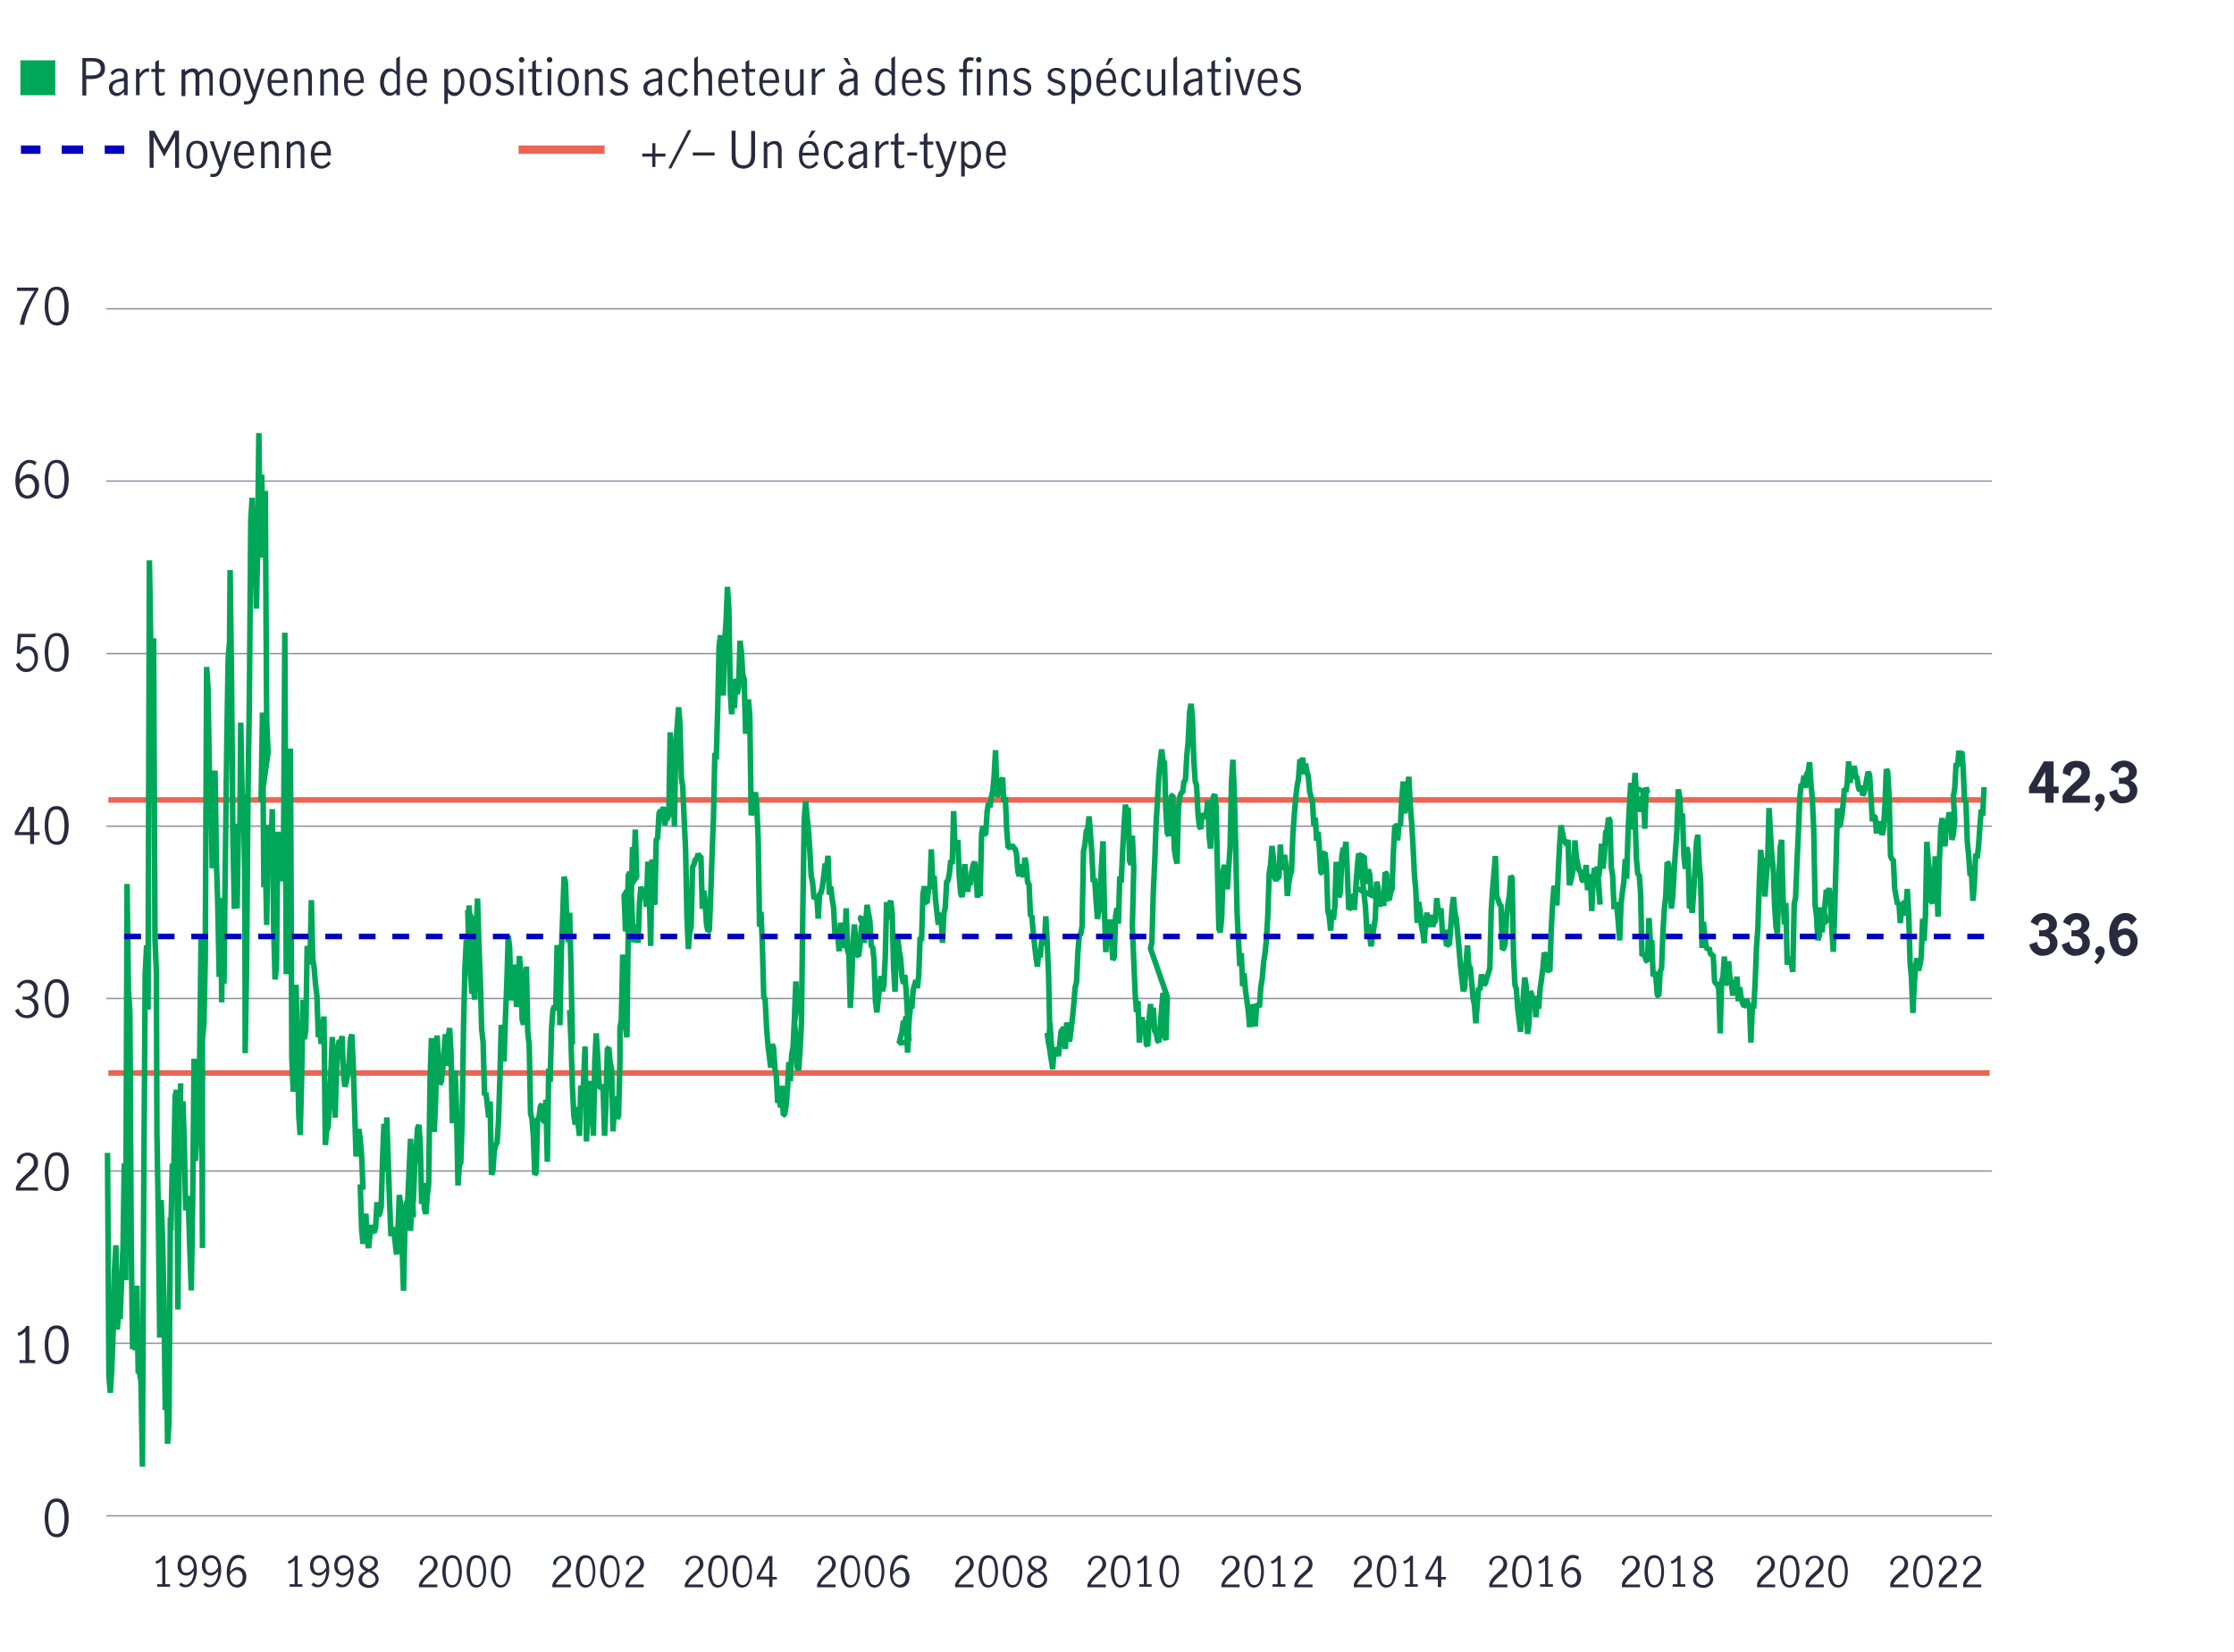 <?xml version="1.0" encoding="utf-8"?>
<!-- Generator: Adobe Illustrator 26.5.0, SVG Export Plug-In . SVG Version: 6.00 Build 0)  -->
<svg version="1.1" id="Layer_1" xmlns="http://www.w3.org/2000/svg" xmlns:xlink="http://www.w3.org/1999/xlink" x="0px" y="0px"
	 viewBox="0 0 800 591.7" style="enable-background:new 0 0 800 591.7;" xml:space="preserve">
<style type="text/css">
	.st0{fill:none;stroke:#8E90A2;stroke-width:0.5;}
	.st1{fill:none;stroke:#EC6453;stroke-width:2;stroke-miterlimit:1;}
	.st2{fill:none;stroke:#00A758;stroke-width:2;stroke-miterlimit:1;}
	.st3{fill:none;stroke:#0000C1;stroke-width:2;stroke-miterlimit:1;stroke-dasharray:0,0,6,6;}
	.st4{fill:none;stroke:#0000C1;stroke-width:3;stroke-miterlimit:10;}
	.st5{fill:none;stroke:#0000C1;stroke-width:3;stroke-miterlimit:10;stroke-dasharray:0,0,7.67,7.67;}
	.st6{fill:none;stroke:#EC6453;stroke-width:3;stroke-miterlimit:10;}
	.st7{fill:#282B3E;}
	.st8{fill:#00A758;}
</style>
<g id="Chart_3_Speculative_position">
	<g>
		<path class="st0" d="M38.1,542.9h675.2"/>
		<path class="st0" d="M38.1,481.1h675.2"/>
		<path class="st0" d="M38.1,419.4h675.2"/>
		<path class="st0" d="M38.1,357.6h675.2"/>
		<path class="st0" d="M38.1,295.9h675.2"/>
		<path class="st0" d="M38.1,234.1h675.2"/>
		<path class="st0" d="M38.1,172.3h675.2"/>
		<path class="st0" d="M38.1,110.6h675.2"/>
	</g>
	<g>
		<path class="st1" d="M710.5,286.5H38.8"/>
		<path class="st1" d="M712.5,384.3H38.8"/>
		<path class="st2" d="M710.5,281.9L710.5,281.9l-0.5,10.3l-0.5-2.2l-0.5,6.1l-0.5,7.1l-0.5,4.2l-0.5-1.6l-0.5,11.1l-0.5,5.7
			l-0.5-9.7l-0.5,0.7l-0.5-7l-0.5-5l-0.5-14.5l-0.5,0l-0.5-12.4l-0.5-5.6l-0.5,1.9l-0.5-2.1l-0.5,5.6l-0.5-1.2l-0.5,9l-0.5,3
			L700,294l-0.5,4.7l-0.5,2.1l-0.5-8.2l-0.5-1.6l-0.5,3.5l-0.5,0.2l-0.5,8.4l-0.5-3.5l-0.5-6.6l-0.5,3.4l-0.5,11.8l-0.5,20.1
			l-0.5-13.4l-0.5-8.2l-0.5,15.4l-0.5,1.2l-0.5-0.5l-0.5-10.3l-0.5-4.3l-0.5-6.7l-0.5,26.5l-0.5,9l-0.5-7.9l-0.5,13.6l-0.5,3.1
			l-0.5,1.8l-0.5-4.4l-0.5,2.7l-0.5,6.7l-0.5,10.2l-0.5-12.6l-0.5-5.5l-0.5-17.5l-0.5-8.8l-0.5,7.6l-0.5-3.5l-0.5,5.4l-0.5-3
			l-0.5,5.7l-0.5-7.5l-0.5,0.8l-0.5-2.7l-0.5-2.8l-0.5-10.5l-0.5-0.1l-0.5-1.3l-0.5-21l-0.5-9l-0.5-1l-0.5,12.8l-0.5,8.5l-0.5,2.3
			l-0.5-5l-0.5,4.4l-0.5-4l-0.5,4l-0.5-6l-0.5-0.1l-0.5,1.7l-0.5-8.8l-0.5-7.7l-0.5-1.2l-0.5,2.5l-0.5,3l-0.5,2.1l-0.5,0.8l-0.5-3.4
			l-0.5,1.9l-0.5-1.3l-0.5-3.5l-0.5-0.7l-0.5-3.5l-0.5,4.6l-0.5-3l-0.5,4.5l-0.5-7.7l-0.5,7.8l-0.5,3.1l-0.5-1.2l-0.5,6l-0.5,4.1
			l-0.5,3.2l-0.5,0l-0.5-6.2l-0.5,18.6l-0.5,18.4l-0.5,14.4l-0.5-7.5l-0.5-10.9l-0.5-4.4l-0.5,2.2l-0.5-1.6l-0.5,5.8l-0.5,3.5
			l-0.5,5.9l-0.5-8.9l-0.5,4.9l-0.5,0.6l-0.5,1.7L654,330l-0.5-2.7l-0.5-0.8l-0.5,5.7l-0.5-3.3l-0.5,6.2l-0.5,1.6l-0.5-8.6l-0.5-3.9
			l-0.5-27.1l-0.5-11l-0.5-5.4l-0.5-7.7l-0.5,3.7l-0.5,0.3l-0.5,5.2l-0.5-4.4l-0.5,3.5l-0.5-0.5l-0.5,5l-0.5,12.5l-0.5,10.7
			l-0.5,12.5l-0.5,2.1l-0.5,24.5l-0.5-3.1l-0.5-0.7l-0.5-1.5l-0.5,2.7l-0.5-22.1l-0.5,7.7l-0.5-9.7l-0.5-20.6l-0.5,2.6l-0.5,12.1
			l-0.5,18.7l-0.5-2l-0.5-7.8l-0.5-13.3l-0.5-4.7l-0.5-7.9l-0.5-9.1l-0.5,19.3l-0.5,5.6l-0.5,6.8l-0.5-13.8l-0.5,2.4l-0.5-5.3
			l-0.5,12.2l-0.5,15.8l-0.5,6.8l-0.5,13.3l-0.5,8.7l-0.5-0.8l-0.5,13l-0.5-13.4l-0.5-0.2l-0.5-2l-0.5,2.3l-0.5,0.3l-0.5-1.2
			l-0.5-1.9l-0.5-3.7l-0.5,5l-0.5-8.8l-0.5,5l-0.5-3.4l-0.5,5.2l-0.5-4.9l-0.5-1.5l-0.5-5.9l-0.5,5.6l-0.5,3.1l-0.5-10.4l-0.5,7.2
			l-0.5,1.7l-0.5,18.6l-0.5-15.8l-0.5-1.7l-0.5-0.3l-0.5-0.8l-0.5-9.5h-0.5l-0.5-0.4l-0.5-2.2l-0.5,0.7l-0.5-0.9l-0.5-3.6l-0.5-5.4
			l-0.5,9.3l-0.5-24.2l-0.5-5.4l-0.5-10.9l-0.5,2.8l-0.5,9.5l-0.5,8.1l-0.5,7.5l-0.5-3.2l-0.5,1.6l-0.5-19.3l-0.5-2.6l-0.5,7.8
			l-0.5-4.9l-0.5-14.9l-0.5,2.5l-0.5-8.4l-0.5-2.8l-0.5,14.8l-0.5,7.2l-0.5,7.6l-0.5,8.9l-0.5,4.2l-0.5-10.2l-0.5-5.9l-0.5-0.4
			l-0.5,12.2l-0.5,4.4l-0.5,8.6l-0.5,12.8l-0.5,1l-0.5,8.8l-0.5-0.2l-0.5-6.2l-0.5-2.2l-0.5,1.6l-0.5-12.8l-0.5,0.3l-0.5-8.4
			l-0.5,15.5l-0.5-0.3l-0.5-1.8l-0.5-0.3l-0.5,0.4l-0.5-22.6l-0.5-6.4l-0.5-0.1l-0.5-5.7l-0.5-15.4l-0.5-10.1L590,284l-0.5-2
			l-0.5,14.8l-0.5-12.9l-0.5,3l-0.5,2.4l-0.5,1.3l-0.5-2.3l-0.5-3.9l-0.5-7.6l-0.5,8.6l-0.5,11.7l-0.5-16.7l-0.5,8l-0.5,9.9
			l-0.5,16.4l-0.5-7l-0.5,8.2l-0.5,3.5l-0.5,4.3l-0.5,13.1l-0.5-6.7l-0.5-5.5l-0.5-1.3l-0.5,2.3l-0.5-11.9l-0.5-3.2l-0.5-16.7
			l-0.5-0.9l-0.5,4.5l-0.5,0.6l-0.5,8.6l-0.5,4.5l-0.5-8.9l-0.5,8.2l-0.5,3.5l-0.5-1.3L573,324l-0.5-7.3l-0.5-6.3l-0.5,3l-0.5-2.5
			l-0.5,4.4l-0.5,11l-0.5-13.2l-0.5,3l-0.5,2.7l-0.5-9l-0.5,4.7l-0.5,1.2l-0.5-0.6l-0.5-2.9l-0.5-0.4l-0.5-2.2l-0.5-2.4l-0.5-6.2
			l-0.5,10l-0.5,2l-0.5,2.6l-0.5,1.4l-0.5-16.2l-0.5,1.8l-0.5-1l-0.5-0.9l-0.5-2.6l-0.5-2.5l-0.5,7.1l-0.5,9.8l-0.5,11.8l-0.5-5.6
			l-0.5-1.4l-0.5,6.2l-0.5,9.4l-0.5,15l-0.5-0.5l-0.5,0.6l-0.5-5.8l-0.5-1l-0.5,5.7l-0.5,3.9l-0.5,3.5l-0.5,6.9l-0.5-2.4l-0.5,5.5
			l-0.5-7.6l-0.5,4.5l-0.5-5.1l-0.5-1.1l-0.5,12l-0.5,3.3l-0.5-17.3l-0.5-2.9l-0.5,7.3l-0.5,6.6l-0.5,5.5l-0.5-4.1l-0.5-4.2
			l-0.5-6.9l-0.5-1.6l-0.5-9.9l-0.5-28.3l-0.5-0.8l-0.5,7.2l-0.5,2.8l-0.5,4.3l-0.5,10l-0.5,1.6l-0.5,0.5l-0.5-16l-0.5-0.1l-0.5-1.8
			l-0.5-0.9l-0.5-14.7l-0.5,6l-0.5,5.8l-0.5,7.9l-0.5,20.6l-0.5,1.6l-0.5,1.5l-0.5,1.9l-0.5,1l-0.5-2.1l-0.5-1.8l-0.5,5.6l-0.5-0.8
			l-0.5,5.8l-0.5,6.9l-0.5-6.6l-0.5-2.4l-0.5-5.8l-0.5-5.3l-0.5-0.3l-0.5-7.5l-0.5,6l-0.5,9.2l-0.5,1.2l-0.5-4.6l-0.5-4.3l-0.5-6.2
			l-0.5-5.3l-0.5-5.5l-0.5-2.2l-0.5-5.6l-0.5,3.8l-0.5,7.1l-0.5,6.1l-0.5,0l-0.5,0.4l-0.5-5.7l-0.5,3.6l-0.5-3.2l-0.5-8l-0.5,1.1
			l-0.5-0.3l-0.5-4.5l-0.5,8.3l-0.5,0.4l-0.5,1.5l-0.5-4.2l-0.5,4.3l-0.5-1.7l-0.5-3.4l-0.5,3.3l-0.5,7.6l-0.5-3.9l-0.5-2.5
			l-0.5-5.3l-0.5-3.1l-0.5,7.5l-0.5-11.7l-0.5-5.6l-0.5-10.3l-0.5-8.5l-0.5-6.3l-0.5-9.9l-0.5,4.6l-0.5,5.2l-0.5,3.3l-0.5-11.4
			l-0.5,6l-0.5,9.8l-0.5-0.7l-0.5,6l-0.5-5.2l-0.5-0.1l-0.5,9l-0.5,13.7l-0.5,1.2l-0.5,2.7l-0.5-0.5l-0.5-8.9l-0.5-0.4l-0.5,12
			l-0.5-5.2l-0.5,2.2l-0.5,3.2l-0.5-6.8l-0.5-2.1l-0.5,13l-0.5,3.4l-0.5,3.1l-0.5,3.6l-0.5-3.4l-0.5-4.5l-0.5,3.3l-0.5-9.1l-0.5-4.7
			l-0.5-5l-0.5-2.7l-0.5,0.4l-0.5-7.4l-0.5,5.5l-0.5,6.7L492,321l-0.5-2.7l-0.5,1.6l-0.5-6.8l-0.5-1.7l-0.5,5.1l-0.5-2.5l-0.5-7.3
			l-0.5,0.1l-0.5-0.3l-0.5-0.1l-0.5-0.6l-0.5,6.9l-0.5,5.6l-0.5,7.6l-0.5-4.9l-0.5-0.3l-0.5,4.5l-0.5,0.5l-0.5-12.6l-0.5-11.6
			l-0.5,3.4l-0.5-1.2l-0.5,3.1l-0.5,12.7l-0.5,1.9l-0.5-8.3l-0.5-4.4l-0.5,16.2l-0.5,4.5l-0.5-3.5l-0.5,7.4l-0.5-5.1l-0.5-1.9
			l-0.5-15.9l-0.5-5l-0.5,0.3l-0.5,7.1l-0.5-0.3l-0.5-8.3l-0.5-6.3l-0.5,3.2l-0.5-8.2l-0.5,2.8l-0.5-8.6l-0.5-1.7l-0.5-1.8l-0.5-5.5
			l-0.5-1.8l-0.5-2.8l-0.5,3.8l-0.5-5.9l-0.5,2.2l-0.5-1.6l-0.5,6.9l-0.5,2.6l-0.5,4.3l-0.5,5.9l-0.5,6.8l-0.5,13.5l-0.5,1.4l-0.5,3
			l-0.5,4.5l-0.5-10.9l-0.5-3.8l-0.5,4.3l-0.5,0.7l-0.5-8.7l-0.5,11.8l-0.5,0.1l-0.5,0.8l-0.5-0.6l-0.5-7.4l-0.5-4.2l-0.5,6.6
			l-0.5,3.2l-0.5,15.2l-0.5,8.6l-0.5,4.8l-0.5,3.3l-0.5,5.9l-0.5,2.9l-0.5,7.2l-0.5-0.7l-0.5-0.3l-0.5,7.9l-0.5-6.9l-0.5-0.7
			l-0.5,1.7l-0.5,6.2l-0.5-5.9l-0.5-3.7l-0.5-3.7l-0.5-6l-0.5,4.6l-0.5-11.8l-0.5,4.6l-0.5-9l-0.5-9.9l-0.5-24.3l-0.5-18.7l-0.5-12
			l-0.5,8.2l-0.5,23.1l-0.5,7.2l-0.5,7.9l-0.5-4l-0.5-4.7l-0.5,2l-0.5,16.5l-0.5,5.6l-0.5-1.2l-0.5-19.5l-0.5-24.3l-0.5-4.4
			l-0.5,0.9l-0.5,7.5l-0.5,11l-0.5-4.4l-0.5-12.9l-0.5,4.8l-0.5,1.6l-0.5-0.6l-0.5-1.1l-0.5,5.5l-0.5-0.8l-0.5-4.6l-0.5-10.1
			l-0.5-1.5l-0.5-7.7l-0.5-15.4l-0.5-4.6l-0.5,3l-0.5,10.2l-0.5,5.4l-0.5,8.8l-0.5,0.3l-0.5,4l-0.5,0.1l-0.5,1.5l-0.5,4l-0.5,19.9
			l-0.5-2.1l-0.5-3.3l-0.5-19.1l-0.5,0.2l-0.5,12l-0.5,2.3l-0.5-0.9l-0.5-8.1l-0.5-17.3l-0.5-0.4l-0.5-4.2l-0.5,4.1l-0.5,5.3
			l-0.5,8.9l-0.5,8.3l-0.5,13.8l-0.5,10.8l-0.5,17.9l-0.5,2.2L418,357l-0.5,15.5l-0.5-1.7l-0.5-15.2l-0.5,5.2l-0.5,6.9l-0.5,5.5
			l-0.5-0.5l-0.5-2.9l-0.5-0.4l-0.5-8.5l-0.5,7.4l-0.5-8.7l-0.5,5l-0.5,10l-0.5-0.6l-0.5-8.4l-0.5,4l-0.5-5.3l-0.5,2.7l-0.5,6.4
			l-0.5-14.9l-0.5,4l-0.5-6.6l-0.5-11.8l-0.5-12.4L406,311l-0.5-11.7l-0.5,10.4l-0.5-1.4l-0.5-19l-0.5,1.5l-0.5-2.6l-0.5,8l-0.5,8.9
			l-0.5,11l-0.5-2.2l-0.5,16.9l-0.5-5.6l-0.5,3l-0.5,14.7l-0.5,0.9l-0.5-7.4l-0.5-7.1l-0.5,5.9l-0.5-3.6l-0.5,9.4l-0.5-15.1
			l-0.5-24.6l-0.5,7.9l-0.5,9.5l-0.5,7.5l-0.5,2.9l-0.5-6.6l-0.5-7.9l-0.5,1.3l-0.5-9.9l-0.5-7.3l-0.5-6.3l-0.5,4.5l-0.5,0.7
			l-0.5,5.1l-0.5,2.2l-0.5,26.8l-0.5,2.9l-0.5,0.4l-0.5,5.9l-0.5,10.9l-0.5,1.9l-0.5,6.2l-0.5,5.1l-0.5,4.1l-0.5,3.9l-0.5-2.1
			l-0.5-4.7l-0.5,9.5l-0.5-7.7l-0.5,0.7l-0.5,0.6l-0.5,4.5l-0.5,4.5l-0.5-3l-0.5,1.1l-0.5-0.3l-0.5,6.1l-0.5-7.8l-0.5-8l-0.5,7.5
			l-0.5-4L377,383l-0.5-9.2l-0.5-0.6l-0.5-24l-0.5-11.6l-0.5-9.4l-0.5,10.3l-0.5-2.9l-0.5,1.4l-0.5,5.9l-0.5-2.5l-0.5,5.8l-0.5-3.3
			l-0.5-4.4l-0.5-4.6l-0.5-5.8l-0.5-0.1l-0.5-11.4l-0.5-0.4l-0.5-6.5l-0.5-2.5l-0.5,6.9l-0.5-1.7l-0.5-2.8l-0.5,4.2l-0.5-1.6
			l-0.5-6.3l-0.5-2l-0.5-0.2l-0.5-1.1l-0.5,0.8l-0.5,0.1l-0.5,0l-0.5-6.5l-0.5-11.5l-0.5,1.7l-0.5-8.7l-0.5,1.5l-0.5,0.4l-0.5,4.2
			l-0.5,0.6l-0.5-16.5l-0.5,9.4l-0.5,5.2l-0.5,2.2l-0.5,3.6l-0.5-1.5l-0.5,3l-0.5,8l-0.5,0.2l-0.5-3l-0.5,2.9l-0.5,22.3l-0.5-3
			l-0.5,3.5l-0.5-10l-0.5-2.8l-0.5,1l-0.5,2.5l-0.5,4.8l-0.5-1.6l-0.5,4l-0.5-3.7l-0.5-6.2l-0.5,8.3l-0.5,3.4l-0.5-1.2l-0.5-6.2
			l-0.5-12.9l-0.5,2.3l-0.5,0.5l-0.5-13.2l-0.5,19l-0.5-1.4l-0.5,4.5l-0.5,2.8l-0.5,0.3l-0.5,9.3l-0.5,2.3l-0.5,10.4l-0.5-10.4
			l-0.5,0.5l-0.5,3.4l-0.5-4.5l-0.5-4.7l-0.5-8.3l-0.5,1.9l-0.5-11.4l-0.5,14.1l-0.5-0.1l-0.5,5.1l-0.5-0.2l-0.5-5.7l-0.5,3
			l-0.5,16.6l-0.5-1.4l-0.5,13.9l-0.5,4.4l-0.5-2.8l-0.5,1.7l-0.5,1.7l-0.5,6.6l-0.5-0.3l-0.5,5.2l-0.5,11l-0.5-13l-0.5,2.3
			l-0.5-0.6l-0.5,3.9l-0.5,1.8l-0.5,2.2L326,373l-0.5,0l-0.5-9.2l-0.5-8.8l-0.5-5.8l-0.5,3.1l-0.5-2.5l-0.5-6.8l-0.5-2.4l-0.5-4.6
			l-0.5,3.5l-0.5,15.7l-0.5-8.8l-0.5-19l-0.5-4.8l-0.5,1.3l-0.5,5.4l-0.5-6.2l-0.5,20.1l-0.5,9.8l-0.5,2l-0.5-5.4l-0.5,3.4l-0.5,4.9
			l-0.5,4.7l-0.5-4l-0.5-14.8l-0.5-4.7l-0.5-0.1l-0.5-9.2l-0.5-2.7l-0.5-3l-0.5,7l-0.5,6.6l-0.5-4.6l-0.5-4.7l-0.5,0.4L309,331
			l-0.5,0.9l-0.5,6.3l-0.5,4.2l-0.5-0.3l-0.5-2.9l-0.5-8.1l-0.5,5.3l-0.5,14.9l-0.5,9.7l-0.5-19l-0.5-1.6l-0.5-15.1l-0.5,14.2
			l-0.5-3.7l-0.5-1.2l-0.5-4.1l-0.5,10.2l-0.5-5.7l-0.5-2.9l-0.5,2.4l-0.5-9.5l-0.5-3l-0.5-4.5l-0.5,2.9l-0.5-13.9l-0.5,4.9
			l-0.5-2.1l-0.5,4.4l-0.5,3.8l-0.5,2.4l-0.5,0.1l-0.5,9l-0.5-7.8l-0.5,0.3l-0.5,0.4l-0.5-5.7l-0.5-2.4l-0.5-9.2l-0.5-7.6l-0.5-4.5
			l-0.5-5.5l-0.5,6.4l-0.5,32.1l-0.5,40.9l-0.5,9.8l-0.5,7.1l-0.5-0.9l-0.5-10.8l-0.5-5.2L286,356l-0.5,5.3l-0.5-9.8l-0.5,13
			l-0.5,10.5l-0.5,2.7l-0.5,9.5l-0.5-6.8l-0.5,9.8l-0.5,5.6l-0.5,3.4l-0.5,0.1l-0.5-10.4l-0.5,7.7l-0.5-3.6l-0.5,2l-0.5-9.4l-0.5-3
			l-0.5-7.3l-0.5-1.3l-0.5,8.4l-0.5-4l-0.5-4.1l-0.5-6.4l-0.5-10l-0.5-0.8l-0.5-18.8l-0.5-11.7l-0.5,5.3l-0.5-31.4l-0.5-12.2
			l-0.5-4.5l-0.5,1.7l-0.5,4.6l-0.5,1.9l-0.5-35.7l-0.5-5.8l-0.5,8.1l-0.5,4.2l-0.5-19.4l-0.5-1.9l-0.5-7.8l-0.5-4.2l-0.5,16.7
			l-0.5,2.4l-0.5-5.5l-0.5,10.5l-0.5-5l-0.5,7.2l-0.5-8.2l-0.5-29.8l-0.5-7.6l-0.5,12.5l-0.5,7.1l-0.5,19.3l-0.5-8.6l-0.5-13l-0.5,4
			l-0.5,22.6l-0.5,17.8l-0.5-2.2l-0.5,23.1l-0.5,13.1l-0.5,14.9l-0.5,12.4l-0.5,0.3l-0.5-2.5l-0.5-8.3l-0.5-3.7l-0.5,6.5l-0.5-18.8
			h-0.5l-0.5-0.9l-0.5,1.8l-0.5,0.2l-0.5,1.8l-0.5,1l-0.5,21.4l-0.5,2l-0.5,5.9l-0.5-11.4l-0.5-24.7l-0.5-10.1l-0.5-11.9l-0.5-3.2
			l-0.5-19.4l-0.5-5.9l-0.5,6.8l-0.5,6.8l-0.5,29.2l-0.5-20.8l-0.5-3l-0.5-10l-0.5,29.6l-0.5,1.3l-0.5,0.3l-0.5,2l-0.5-6.5l-0.5,2.2
			l-0.5-1l-0.5,1.1l-0.5,8.9l-0.5,0.5l-0.5,23.2l-0.5-0.7l-0.5-15.4l-0.5,31l-0.5-19.6l-0.5-10.6l-0.5,16.2l-0.5-4.6l-0.5,1.1
			l-0.5-2l-0.5-1.7l-0.5,5.9l-0.5,14.2l-0.5-5.6l-0.5,0l-0.5,5.4l-0.5-7l-0.5-12.3l-0.5-5.8l-0.5,1l-0.5,18.6l-0.5,1.5l-0.5-12.9
			L228,314l-0.5-16.9l-0.5,13.8l-0.5-7.5l-0.5,20.5l-0.5-3.3l-0.5,10.2l-0.5,40.7l-0.5-3.3l-0.5-6.5l-0.5-19.8l-0.5,23.5l-0.5,2.7
			L222,380l-0.5,19.6l-0.5,1.1l-0.5-8l-0.5,4.8l-0.5,7.7l-0.5-22.5l-0.5-1.9l-0.5-5.5l-0.5,0.3l-0.5,19.9l-0.5,11.3l-0.5-16
			l-0.5-2.3l-0.5,1.5l-0.5-2.2l-0.5-10l-0.5-7.7l-0.5,10.2l-0.5,26.5l-0.5-13.9l-0.5,7.9l-0.5-13.7l-0.5,12.1l-0.5,9.6l-0.5-34
			l-0.5,12.1l-0.5,8.1l-0.5-6.2l-0.5,18l-0.5-4.4l-0.5-5.9l-0.5,6.3l-0.5-3.2l-0.5-10.1l-0.5-15.8l-0.5-11.9L205,374l-0.5-25.7
			l-0.5-21.4l-0.5,10.5l-0.5-5.9l-0.5-15.5l-0.5-2l-0.5,14.4l-0.5,12.6l-0.5,26.2l-0.5-25l-0.5-3.7l-0.5,23.4l-0.5-1.6l-0.5,1.5
			l-0.5,6.6l-0.5,19.1l-0.5-4.8l-0.5,33.4l-0.5-22.2l-0.5,7.8l-0.5-0.3l-0.5-6l-0.5,1l-0.5,3.9l-0.5,0.6l-0.5,19.1l-0.5,0.7
			l-0.5-13.7l-0.5-6.3l-0.5-1.9l-0.5-24.6l-0.5-4.5l-0.5-23.5l-0.5,8.2l-0.5,12.6l-0.5-1.8l-0.5-16.1l-0.5-6.7l-0.5,13.3l-0.5,4.9
			l-0.5-8.6l-0.5-6.5l-0.5,8.3l-0.5,4.5l-0.5-19l-0.5-4.1l-0.5,16.9l-0.5,12.2l-0.5,15.9l-0.5-10.5l-0.5-2.6l-0.5,19.5l-0.5,15.2
			l-0.5,7.4l-0.5,0.9l-0.5,2.1l-0.5,7.1l-0.5,1.4l-0.5-26.2l-0.5,5.7l-0.5-4.7l-0.5-4.1l-0.5,0.9l-0.5-19.2l-0.5-4.3l-0.5-17.8
			l-0.5-12.4l-0.5-16.8l-0.5,14.5l-0.5,21.7l-0.5-4.2l-0.5-9l-0.5-3.8l-0.5,0.7l-0.5-15.7L170,331l-0.5,21.3l-0.5,3.6l-0.5-6.9
			l-0.5-24.7l-0.5,15.2l-0.5-2.9l-0.5,10l-0.5,20.7l-0.5,34.2l-0.5,15l-0.5,0.8l-0.5,7.3l-0.5-26.6l-0.5-14.5l-0.5,1.5l-0.5,17.3
			l-0.5-25.4l-0.5-8.7l-0.5,3.4l-0.5,10.2l-0.5-11.4l-0.5,6.9l-0.5,6.1l-0.5,4l-0.5,1l-0.5-9.6l-0.5-7.9l-0.5,23l-0.5,11.5l-0.5-14
			l-0.5-19.6l-0.5,15.2l-0.5,37.2l-0.5,3.9l-0.5,6.7l-0.5-1.8l-0.5-9.3l-0.5,7.5l-0.5-21.8l-0.5-6.5l-0.5,1.3l-0.5,8l-0.5,5.7
			l-0.5,12.3l-0.5,1.8l-0.5,8.8l-0.5-13.6L148,436l-0.5-16l-0.5-12.1l-0.5,11.4l-0.5,11l-0.5,0.6l-0.5,8.7l-0.5,22.7l-0.5-16
			l-0.5-14.3l-0.5-4l-0.5,12.9l-0.5,8.4l-0.5-4.4l-0.5-4.5l-0.5-0.3l-0.5,2.6l-0.5-12.3l-0.5-15.1l-0.5-15.1l-0.5,19.4l-0.5-17.1
			l-0.5,12.5l-0.5,17.3l-0.5,2.2l-0.5,1.1l-0.5-5l-0.5,9.1l-0.5,1.6l-0.5-0.3l-0.5-2.2l-0.5,3.1l-0.5,5.1l-0.5-2.7l-0.5-9.6
			l-0.5,4.8l-0.5,6l-0.5-5.2l-0.5-16L130,426l-0.5-11.9l-0.5-6.2l-0.5-3.5l-0.5,4.2l-0.5,5.6l-0.5-16.3l-0.5-15.9l-0.5-11.5
			l-0.5,1.5l-0.5,8.5l-0.5,4.4l-0.5,2.6l-0.5,1.7l-0.5-4.3l-0.5-13.8l-0.5,2.4l-0.5-0.9l-0.5,2.6l-0.5,8.4l-0.5,16.7l-0.5-12.5
			l-0.5-16.4l-0.5,12.4l-0.5,10.2l-0.5,9.6l-0.5,1.3l-0.5,5.2l-0.5-46l-0.5,4.1l-0.5,5.7l-0.5-7l-0.5,4.6l-0.5-14.7l-0.5-4l-0.5-6.1
			l-0.5-3.4l-0.5-20.9l-0.5,23l-0.5-2.9l-0.5-3.7l-0.5,30.2l-0.5,3.2l-0.5-14.1l-0.5,28.3l-0.5,20.1l-0.5-6.8l-0.5-26.8l-0.5-20.2
			l-0.5,28.4l-0.5,9.9l-0.5-12l-0.5-110.9l-0.5,48.3l-0.5,24.4l-0.5,8.1l-0.5-122.3l-0.5,84.7l-0.5-0.2l-0.5,4.5l-0.5-11.4l-0.5-6.3
			l-0.5,48.4l-0.5,4.5l-0.5-18.3l-0.5-42.7l-0.5,17l-0.5-0.8l-0.5-10.6l-0.5,35.9l-0.5-25.9l-0.5,12.4l-0.5-62.6l-0.5,32L96,269.3
			l-0.5-10.7l-0.5-82.8l-0.5,19.8l-0.5-9.3L93.7,170l-0.5,29.7l-0.5-44.6l-0.5,44.7L91.8,218l-0.5-24.5l-0.5,6.8l-0.5-22l-0.5,8.3
			l-0.5,63.7l-0.5,34.1l-0.5,61.2l-0.5,31.6L87.7,317l-0.5-29.5l-0.5-3.4l-0.5-25.3L85.9,298l-0.5-2.9l-0.5,30.2l-0.5-9.5l-0.5,9.7
			l-0.5-26.9l-0.5-56.3l-0.5-38.1L82.2,230l-0.5,6l-0.5,31.3l-0.5,40.4l-0.5,44.6l-0.5-30.5L79.4,359L79,321.6l-0.5,28.3L78,324.6
			l-0.5-16l-0.5-32.6l-0.5,16.6l-0.5,18.4l-0.5-29.6l-0.5-3.3l-0.5-31.6l-0.5-7.6l-0.5,104.9l-0.5,23.3l-0.5,4.7L72.5,447
			l-0.5-111.2l-0.5,43.5l-0.5,1.1l-0.5,26.2l-0.5,9.2l-0.5-36.6l-0.5,51.2l-0.5,31.8l-0.5-14.2l-0.5-15.6l-0.5-4l-0.5,5.1l-0.5-24.1
			l-0.5-15l-0.5,10.8l-0.5-3.8L64.7,388L64.2,415l-0.5,54l-0.5-78.6l-0.5,2.2l-0.5,28.8l-0.5-4.6l-0.5,23.8L61,436l-0.5,74l-0.5,7.1
			l-0.5-45.8L59.2,505l-0.5-39.4l-0.5-22.3l-0.5-13.5l-0.5,49.3l-0.5-43.4l-0.5-29.5L56,348.3l-0.5-11.9L55,228.6l-0.5,42.4
			l-0.5-39.7l-0.5-30.6l-0.5,160.9l-0.5-23l-0.5,10.4l-0.5,72.4l-0.5,103.9l-0.5-30.5l-0.5-2.9L50,484l-0.5,7.9l-0.5-31.4l-0.5,23.1
			l-0.5-7.8l-0.5,7.4l-0.5-35.9l-0.5-84.9l-0.5-7.4l-0.5-38.4l-0.5,141.9l-0.5-41.8l-0.5,34.6L44,448l-0.5,11.5l-0.5,12.9l-0.5-3.6
			l-0.5,7.4l-0.5-30.2l-0.5,9l-0.5,22.3l-0.5,13.6l-0.5,7.9l-0.5-6l-0.5-79.9"/>
		<path class="st3" d="M710.5,335.4H40.8"/>
	</g>
</g>
<g id="Chart_2_copy">
	<g>
		<line class="st4" x1="7.5" y1="53.6" x2="14.5" y2="53.6"/>
		<line class="st5" x1="22.1" y1="53.6" x2="33.7" y2="53.6"/>
		<line class="st4" x1="37.5" y1="53.6" x2="44.5" y2="53.6"/>
	</g>
	<line class="st6" x1="185.7" y1="53.6" x2="216.5" y2="53.6"/>
</g>
<g id="Chart_3_axis_labels">
	<g>
		<path class="st7" d="M8.9,110.5c0.9-2.1,2.1-4.2,3.5-6.3H6.1V103h7.6v0.9c-1.3,2.1-2.5,4.3-3.4,6.6s-1.5,4.2-1.6,5.8H7.1
			C7.3,114.6,7.9,112.6,8.9,110.5z"/>
		<path class="st7" d="M17,114.6c-0.7-1.3-1-3-1-4.9s0.3-3.6,1-5s1.8-2,3.3-2s2.6,0.7,3.3,2c0.6,1.3,1,3,1,5s-0.3,3.6-1,4.9
			c-0.7,1.3-1.8,2-3.2,2S17.7,115.9,17,114.6L17,114.6z M22.5,113.7c0.4-1.2,0.6-2.5,0.6-4s-0.2-2.9-0.6-4.1
			c-0.4-1.2-1.2-1.8-2.3-1.8s-1.9,0.6-2.3,1.8c-0.4,1.2-0.6,2.5-0.6,4.1s0.2,2.8,0.6,4c0.4,1.2,1.2,1.7,2.3,1.7
			S22.2,114.9,22.5,113.7L22.5,113.7z"/>
		<path class="st7" d="M7.7,178c-0.7-0.4-1.2-1.1-1.6-2.1s-0.6-2.1-0.6-3.5c0-1.6,0.2-3,0.7-4.2c0.4-1.1,1-2,1.8-2.6
			s1.6-0.9,2.5-0.9c0.5,0,1,0.1,1.4,0.2c0.4,0.1,0.8,0.4,1.2,0.7l-0.6,1.1c-0.5-0.6-1.2-0.9-2-0.9c-0.6,0-1.1,0.2-1.6,0.6
			c-0.5,0.4-1,1-1.3,1.9c-0.4,0.9-0.6,2-0.6,3.4c0.5-0.6,1-1.1,1.6-1.4c0.6-0.3,1.1-0.5,1.7-0.5c0.6,0,1.2,0.1,1.8,0.5
			s1,0.8,1.4,1.4c0.4,0.6,0.5,1.4,0.5,2.3c0,1.1-0.2,1.9-0.6,2.6c-0.4,0.7-0.9,1.2-1.6,1.5c-0.6,0.3-1.2,0.5-1.8,0.5
			C9.1,178.6,8.4,178.4,7.7,178L7.7,178z M11.1,177.1c0.4-0.2,0.7-0.6,1-1.1c0.2-0.5,0.4-1.1,0.4-1.9c0-0.5-0.1-1-0.3-1.4
			s-0.4-0.8-0.8-1.1c-0.4-0.3-0.8-0.4-1.3-0.4c-0.7,0-1.2,0.2-1.8,0.6s-1,1-1.3,1.6c0,1,0.2,1.8,0.5,2.4c0.3,0.6,0.7,1.1,1.1,1.3
			c0.4,0.3,0.9,0.4,1.3,0.4S10.7,177.3,11.1,177.1L11.1,177.1z"/>
		<path class="st7" d="M17,176.6c-0.7-1.3-1-3-1-4.9s0.3-3.6,1-5c0.7-1.3,1.8-2,3.3-2s2.6,0.7,3.3,2s1,3,1,5s-0.3,3.6-1,4.9
			s-1.8,2-3.2,2S17.7,177.9,17,176.6L17,176.6z M22.5,175.7c0.4-1.2,0.6-2.5,0.6-4s-0.2-2.9-0.6-4.1c-0.4-1.2-1.2-1.8-2.3-1.8
			s-1.9,0.6-2.3,1.8c-0.4,1.2-0.6,2.5-0.6,4.1s0.2,2.9,0.6,4c0.4,1.2,1.2,1.7,2.3,1.7S22.2,176.9,22.5,175.7L22.5,175.7z"/>
		<path class="st7" d="M7.1,239.9c-0.7-0.5-1.1-1.1-1.4-1.9l1.2-0.8c0.2,0.7,0.5,1.2,1,1.7s1,0.6,1.7,0.6s1.1-0.2,1.6-0.5
			c0.4-0.3,0.7-0.8,0.9-1.3s0.3-1.1,0.3-1.7c0-0.7-0.1-1.3-0.3-1.8c-0.2-0.5-0.5-0.9-0.9-1.2c-0.4-0.3-0.8-0.4-1.3-0.4
			c-0.5,0-1,0.2-1.5,0.5c-0.4,0.3-0.8,0.7-1.1,1.2L6,234l0.4-7h6.3v1.2H7.5l-0.4,4.6c0.8-1,1.7-1.4,2.8-1.4c0.8,0,1.5,0.2,2,0.6
			c0.6,0.4,1,1,1.3,1.6s0.4,1.4,0.4,2.2c0,0.9-0.2,1.7-0.5,2.4c-0.4,0.7-0.9,1.3-1.5,1.8s-1.4,0.7-2.3,0.7S7.7,240.4,7.1,239.9
			L7.1,239.9z"/>
		<path class="st7" d="M17,238.6c-0.7-1.3-1-3-1-4.9s0.3-3.6,1-5c0.7-1.3,1.8-2,3.3-2s2.6,0.7,3.3,2s1,3,1,5s-0.3,3.6-1,4.9
			s-1.8,2-3.2,2S17.7,239.9,17,238.6L17,238.6z M22.5,237.7c0.4-1.2,0.6-2.5,0.6-4s-0.2-2.9-0.6-4.1c-0.4-1.2-1.2-1.8-2.3-1.8
			s-1.9,0.6-2.3,1.8c-0.4,1.2-0.6,2.5-0.6,4.1s0.2,2.9,0.6,4c0.4,1.2,1.2,1.7,2.3,1.7S22.2,238.9,22.5,237.7L22.5,237.7z"/>
		<path class="st7" d="M10.7,299.1H5.3v-1.2l5-8.9h1.9v9h2v1.1h-2v3.2h-1.4V299.1L10.7,299.1z M10.7,298v-7.5h0L6.6,298H10.7
			L10.7,298z"/>
		<path class="st7" d="M17,300.6c-0.7-1.3-1-3-1-4.9s0.3-3.6,1-5s1.8-2,3.3-2s2.6,0.7,3.3,2s1,3,1,5s-0.3,3.6-1,4.9s-1.8,2-3.2,2
			S17.7,301.9,17,300.6L17,300.6z M22.5,299.7c0.4-1.2,0.6-2.5,0.6-4s-0.2-2.9-0.6-4c-0.4-1.2-1.2-1.8-2.3-1.8s-1.9,0.6-2.3,1.8
			c-0.4,1.2-0.6,2.5-0.6,4s0.2,2.9,0.6,4c0.4,1.2,1.2,1.7,2.3,1.7S22.2,300.9,22.5,299.7L22.5,299.7z"/>
		<path class="st7" d="M7,363.9c-0.7-0.5-1.3-1.2-1.6-2l1.2-0.7c0.2,0.7,0.6,1.3,1.1,1.7s1.1,0.7,1.8,0.7c0.8,0,1.5-0.2,2-0.7
			s0.8-1.1,0.8-1.9c0-1.1-0.3-1.8-0.9-2.3c-0.6-0.5-1.4-0.7-2.5-0.7c-0.3,0-0.6,0-0.8,0v-1.1c0.3,0,0.6,0.1,1,0.1
			c0.9,0,1.7-0.2,2.2-0.7c0.5-0.5,0.8-1.1,0.8-1.8s-0.2-1.3-0.7-1.8c-0.4-0.4-1-0.6-1.8-0.6c-0.6,0-1.1,0.2-1.6,0.5
			c-0.4,0.4-0.8,0.8-0.9,1.4l-1.1-0.6c0.3-0.7,0.8-1.3,1.5-1.8c0.7-0.4,1.5-0.7,2.4-0.7c0.7,0,1.3,0.1,1.8,0.4s1,0.7,1.3,1.2
			c0.3,0.5,0.5,1.1,0.5,1.7c0,0.8-0.2,1.4-0.5,1.9s-0.9,0.9-1.8,1.3c0.9,0.2,1.5,0.7,1.9,1.2s0.7,1.3,0.7,2.1s-0.2,1.5-0.5,2.1
			c-0.4,0.6-0.9,1.1-1.5,1.4c-0.6,0.3-1.3,0.5-2.1,0.5C8.6,364.6,7.7,364.4,7,363.9L7,363.9z"/>
		<path class="st7" d="M17,362.6c-0.7-1.3-1-3-1-4.9s0.3-3.6,1-5s1.8-2,3.3-2s2.6,0.7,3.3,2s1,3,1,5s-0.3,3.6-1,4.9s-1.8,2-3.2,2
			S17.7,363.9,17,362.6L17,362.6z M22.5,361.7c0.4-1.2,0.6-2.5,0.6-4s-0.2-2.9-0.6-4c-0.4-1.2-1.2-1.8-2.3-1.8s-1.9,0.6-2.3,1.8
			c-0.4,1.2-0.6,2.5-0.6,4s0.2,2.9,0.6,4c0.4,1.2,1.2,1.7,2.3,1.7S22.2,362.9,22.5,361.7L22.5,361.7z"/>
		<path class="st7" d="M7.2,422.7c0.6-0.7,1.4-1.4,2.3-2.3c0.6-0.5,1.1-1,1.4-1.4c0.4-0.4,0.6-0.8,0.9-1.2s0.3-0.9,0.3-1.4
			c0-0.7-0.2-1.3-0.6-1.8c-0.4-0.5-1-0.7-1.7-0.7c-0.5,0-1,0.1-1.4,0.4c-0.4,0.3-0.7,0.7-0.9,1.1s-0.3,1-0.3,1.5L6,416.4
			c0-0.7,0.2-1.3,0.5-1.8c0.3-0.5,0.8-1,1.4-1.3c0.6-0.3,1.3-0.5,2-0.5s1.4,0.2,2,0.5s1,0.8,1.3,1.3c0.3,0.5,0.4,1.2,0.4,1.9
			s-0.1,1.3-0.4,1.8c-0.3,0.5-0.6,1-1,1.5s-1,0.9-1.7,1.5c-0.9,0.7-1.5,1.4-2.1,2s-0.9,1.2-1.3,2h6.5v1.1H5.7v-1.2
			C6.1,424.2,6.6,423.4,7.2,422.7L7.2,422.7z"/>
		<path class="st7" d="M17,424.6c-0.7-1.3-1-3-1-4.9s0.3-3.6,1-5s1.8-2,3.3-2s2.6,0.7,3.3,2s1,3,1,5s-0.3,3.6-1,4.9s-1.8,2-3.2,2
			S17.7,425.9,17,424.6L17,424.6z M22.5,423.7c0.4-1.2,0.6-2.5,0.6-4s-0.2-2.9-0.6-4c-0.4-1.2-1.2-1.8-2.3-1.8s-1.9,0.6-2.3,1.8
			c-0.4,1.2-0.6,2.5-0.6,4s0.2,2.9,0.6,4c0.4,1.2,1.2,1.7,2.3,1.7S22.2,424.9,22.5,423.7L22.5,423.7z"/>
		<path class="st7" d="M9.1,487.2v-10.3c-0.6,0.7-1.4,1.2-2.5,1.6l-0.3-1.1c0.7-0.2,1.3-0.5,1.8-1c0.6-0.4,1-0.9,1.3-1.5h1.1v12.2
			h2.1v1.1H7v-1.1L9.1,487.2L9.1,487.2z"/>
		<path class="st7" d="M17,486.6c-0.7-1.3-1-3-1-4.9s0.3-3.6,1-5s1.8-2,3.3-2s2.6,0.7,3.3,2s1,3,1,5s-0.3,3.6-1,4.9s-1.8,2-3.2,2
			S17.7,487.9,17,486.6L17,486.6z M22.5,485.7c0.4-1.2,0.6-2.5,0.6-4s-0.2-2.9-0.6-4c-0.4-1.2-1.2-1.8-2.3-1.8s-1.9,0.6-2.3,1.8
			c-0.4,1.2-0.6,2.5-0.6,4s0.2,2.9,0.6,4c0.4,1.2,1.2,1.7,2.3,1.7S22.2,486.9,22.5,485.7L22.5,485.7z"/>
		<path class="st7" d="M17,548.6c-0.7-1.3-1-3-1-4.9s0.3-3.6,1-5s1.8-2,3.3-2s2.6,0.7,3.3,2s1,3,1,5s-0.3,3.6-1,4.9
			c-0.7,1.3-1.8,2-3.2,2S17.7,549.9,17,548.6L17,548.6z M22.5,547.7c0.4-1.2,0.6-2.5,0.6-4s-0.2-2.9-0.6-4c-0.4-1.2-1.2-1.8-2.3-1.8
			s-1.9,0.6-2.3,1.8c-0.4,1.2-0.6,2.5-0.6,4s0.2,2.8,0.6,4c0.4,1.2,1.2,1.7,2.3,1.7S22.2,548.9,22.5,547.7L22.5,547.7z"/>
	</g>
	<g>
		<path class="st7" d="M58.1,567.4v-8.6c-0.5,0.6-1.2,1-2.1,1.3l-0.3-0.9c0.6-0.2,1.1-0.4,1.5-0.8c0.5-0.3,0.8-0.8,1.1-1.2h0.9v10.2
			h1.7v0.9h-4.6v-0.9C56.3,567.4,58.1,567.4,58.1,567.4z"/>
		<path class="st7" d="M64.1,567.6l0.7-0.8c0.6,0.5,1.2,0.8,1.7,0.8c0.5,0,0.9-0.2,1.3-0.5s0.8-0.8,1.1-1.6c0.3-0.7,0.5-1.7,0.5-2.8
			c-0.4,0.5-0.8,0.9-1.3,1.2c-0.5,0.3-0.9,0.4-1.4,0.4c-0.4,0-0.9-0.1-1.4-0.4c-0.5-0.2-0.9-0.6-1.2-1.1s-0.5-1.2-0.5-2
			c0-0.9,0.2-1.6,0.5-2.2c0.3-0.6,0.8-1,1.3-1.2c0.5-0.3,1-0.4,1.5-0.4c0.7,0,1.2,0.2,1.8,0.5c0.6,0.4,1,1,1.3,1.7
			c0.3,0.8,0.5,1.8,0.5,2.9c0,1.4-0.2,2.5-0.6,3.5c-0.4,1-0.9,1.7-1.5,2.2c-0.6,0.5-1.3,0.7-2.1,0.7
			C65.6,568.6,64.8,568.2,64.1,567.6L64.1,567.6z M68.3,562.8c0.4-0.4,0.8-0.8,1.1-1.4c0-0.8-0.2-1.5-0.4-2
			c-0.2-0.5-0.6-0.9-0.9-1.1c-0.4-0.2-0.7-0.3-1.1-0.3c-0.4,0-0.7,0.1-1.1,0.3c-0.3,0.2-0.6,0.5-0.8,0.9c-0.2,0.4-0.3,1-0.3,1.6
			s0.2,1.2,0.5,1.8s0.8,0.7,1.4,0.7C67.3,563.3,67.8,563.1,68.3,562.8L68.3,562.8z"/>
		<path class="st7" d="M72.8,567.6l0.7-0.8c0.6,0.5,1.2,0.8,1.7,0.8c0.5,0,0.9-0.2,1.3-0.5s0.8-0.8,1.1-1.6c0.3-0.7,0.5-1.7,0.5-2.8
			c-0.4,0.5-0.8,0.9-1.3,1.2c-0.5,0.3-0.9,0.4-1.4,0.4c-0.4,0-0.9-0.1-1.4-0.4c-0.5-0.2-0.9-0.6-1.2-1.1s-0.5-1.2-0.5-2
			c0-0.9,0.2-1.6,0.5-2.2c0.3-0.6,0.8-1,1.3-1.2c0.5-0.3,1-0.4,1.5-0.4c0.7,0,1.2,0.2,1.8,0.5c0.6,0.4,1,1,1.3,1.7
			c0.3,0.8,0.5,1.8,0.5,2.9c0,1.4-0.2,2.5-0.6,3.5c-0.4,1-0.9,1.7-1.5,2.2c-0.6,0.5-1.3,0.7-2.1,0.7
			C74.3,568.6,73.5,568.2,72.8,567.6L72.8,567.6z M77,562.8c0.4-0.4,0.8-0.8,1.1-1.4c0-0.8-0.2-1.5-0.4-2c-0.2-0.5-0.6-0.9-0.9-1.1
			c-0.4-0.2-0.7-0.3-1.1-0.3c-0.4,0-0.7,0.1-1.1,0.3c-0.3,0.2-0.6,0.5-0.8,0.9c-0.2,0.4-0.3,1-0.3,1.6s0.2,1.2,0.5,1.8
			s0.8,0.7,1.4,0.7C76,563.3,76.5,563.1,77,562.8L77,562.8z"/>
		<path class="st7" d="M83,568c-0.6-0.4-1-1-1.3-1.7s-0.5-1.8-0.5-3c0-1.4,0.2-2.5,0.6-3.5c0.4-1,0.9-1.7,1.5-2.2
			c0.6-0.5,1.3-0.7,2.1-0.7c0.4,0,0.8,0.1,1.2,0.2s0.7,0.3,1,0.6l-0.5,1c-0.4-0.5-1-0.7-1.7-0.7c-0.5,0-0.9,0.2-1.4,0.5
			c-0.4,0.3-0.8,0.8-1.1,1.6s-0.5,1.7-0.5,2.8c0.4-0.5,0.8-0.9,1.3-1.2s0.9-0.4,1.4-0.4c0.5,0,1,0.1,1.5,0.4s0.8,0.6,1.2,1.2
			c0.3,0.5,0.4,1.2,0.4,1.9c0,0.9-0.2,1.6-0.5,2.2c-0.3,0.6-0.8,1-1.3,1.2c-0.5,0.3-1,0.4-1.5,0.4C84.2,568.6,83.6,568.4,83,568
			L83,568z M85.8,567.3c0.3-0.2,0.6-0.5,0.8-0.9s0.3-1,0.3-1.6c0-0.4-0.1-0.8-0.2-1.2c-0.2-0.4-0.4-0.7-0.7-0.9
			c-0.3-0.2-0.7-0.4-1.1-0.4c-0.6,0-1,0.2-1.5,0.5s-0.8,0.8-1.1,1.4c0,0.8,0.2,1.5,0.4,2c0.2,0.5,0.6,0.9,0.9,1.1
			c0.3,0.2,0.7,0.3,1.1,0.3S85.5,567.5,85.8,567.3L85.8,567.3z"/>
		<path class="st7" d="M105.5,567.4v-8.6c-0.5,0.6-1.2,1-2.1,1.3l-0.3-0.9c0.6-0.2,1.1-0.4,1.5-0.8c0.5-0.3,0.8-0.8,1.1-1.2h0.9
			v10.2h1.7v0.9h-4.6v-0.9H105.5z"/>
		<path class="st7" d="M111.5,567.6l0.7-0.8c0.6,0.5,1.2,0.8,1.7,0.8c0.5,0,0.9-0.2,1.3-0.5s0.8-0.8,1.1-1.6
			c0.3-0.7,0.5-1.7,0.5-2.8c-0.4,0.5-0.8,0.9-1.3,1.2c-0.5,0.3-0.9,0.4-1.4,0.4c-0.4,0-0.9-0.1-1.4-0.4c-0.5-0.2-0.9-0.6-1.2-1.1
			s-0.5-1.2-0.5-2c0-0.9,0.2-1.6,0.5-2.2c0.3-0.6,0.8-1,1.3-1.2c0.5-0.3,1-0.4,1.5-0.4c0.7,0,1.2,0.2,1.8,0.5c0.6,0.4,1,1,1.3,1.7
			c0.3,0.8,0.5,1.8,0.5,2.9c0,1.4-0.2,2.5-0.6,3.5c-0.4,1-0.9,1.7-1.5,2.2c-0.6,0.5-1.3,0.7-2.1,0.7
			C113,568.6,112.2,568.2,111.5,567.6L111.5,567.6z M115.7,562.8c0.4-0.4,0.8-0.8,1.1-1.4c0-0.8-0.2-1.5-0.4-2
			c-0.2-0.5-0.6-0.9-0.9-1.1c-0.4-0.2-0.7-0.3-1.1-0.3c-0.4,0-0.7,0.1-1.1,0.3c-0.3,0.2-0.6,0.5-0.8,0.9c-0.2,0.4-0.3,1-0.3,1.6
			s0.2,1.2,0.5,1.8s0.8,0.7,1.4,0.7C114.8,563.3,115.2,563.1,115.7,562.8L115.7,562.8z"/>
		<path class="st7" d="M120.2,567.6l0.7-0.8c0.6,0.5,1.2,0.8,1.7,0.8c0.5,0,0.9-0.2,1.3-0.5s0.8-0.8,1.1-1.6
			c0.3-0.7,0.5-1.7,0.5-2.8c-0.4,0.5-0.8,0.9-1.3,1.2c-0.5,0.3-0.9,0.4-1.4,0.4c-0.4,0-0.9-0.1-1.4-0.4c-0.5-0.2-0.9-0.6-1.2-1.1
			s-0.5-1.2-0.5-2c0-0.9,0.2-1.6,0.5-2.2c0.3-0.6,0.8-1,1.3-1.2c0.5-0.3,1-0.4,1.5-0.4c0.7,0,1.2,0.2,1.8,0.5c0.6,0.4,1,1,1.3,1.7
			c0.3,0.8,0.5,1.8,0.5,2.9c0,1.4-0.2,2.5-0.6,3.5c-0.4,1-0.9,1.7-1.5,2.2c-0.6,0.5-1.3,0.7-2.1,0.7
			C121.7,568.6,120.9,568.2,120.2,567.6L120.2,567.6z M124.4,562.8c0.4-0.4,0.8-0.8,1.1-1.4c0-0.8-0.2-1.5-0.4-2
			c-0.2-0.5-0.6-0.9-0.9-1.1c-0.4-0.2-0.7-0.3-1.1-0.3c-0.4,0-0.7,0.1-1.1,0.3c-0.3,0.2-0.6,0.5-0.8,0.9c-0.2,0.4-0.3,1-0.3,1.6
			s0.2,1.2,0.5,1.8s0.8,0.7,1.4,0.7C123.4,563.3,123.9,563.1,124.4,562.8L124.4,562.8z"/>
		<path class="st7" d="M134.9,563.8c0.4,0.5,0.7,1.1,0.7,1.8c0,0.6-0.2,1.1-0.5,1.6c-0.3,0.5-0.8,0.8-1.3,1.1s-1.2,0.4-1.8,0.4
			s-1.2-0.1-1.8-0.4s-1-0.6-1.3-1c-0.3-0.5-0.5-1-0.5-1.5c0-0.8,0.2-1.4,0.7-1.8c0.4-0.5,1.1-0.9,1.9-1.3c-0.7-0.3-1.2-0.7-1.6-1.2
			c-0.4-0.4-0.6-1-0.6-1.6c0-0.5,0.1-1,0.5-1.4c0.3-0.4,0.7-0.7,1.2-1c0.5-0.2,1-0.3,1.6-0.3s1.1,0.1,1.6,0.3
			c0.5,0.2,0.9,0.5,1.2,0.9c0.3,0.4,0.4,0.9,0.4,1.4c0,0.7-0.2,1.2-0.6,1.6s-0.9,0.8-1.6,1.2C133.9,562.9,134.5,563.3,134.9,563.8
			L134.9,563.8z M133.8,567.1c0.5-0.4,0.7-0.9,0.7-1.5c0-0.4-0.1-0.8-0.3-1.1s-0.5-0.6-0.8-0.8s-0.8-0.4-1.3-0.7
			c-0.5,0.2-0.9,0.5-1.3,0.7c-0.3,0.2-0.6,0.5-0.8,0.8c-0.2,0.3-0.3,0.7-0.3,1.1c0,0.7,0.2,1.2,0.7,1.5c0.5,0.4,1.1,0.6,1.8,0.6
			S133.3,567.4,133.8,567.1L133.8,567.1z M130.5,561c0.4,0.3,0.9,0.7,1.6,1c0.7-0.3,1.2-0.7,1.5-1c0.4-0.3,0.5-0.8,0.5-1.3
			s-0.2-0.9-0.6-1.2s-0.9-0.5-1.5-0.5s-1.1,0.2-1.5,0.5s-0.6,0.7-0.6,1.3S130.1,560.6,130.5,561L130.5,561z"/>
		<path class="st7" d="M151.3,565.3c0.5-0.6,1.1-1.2,1.9-1.9c0.5-0.5,0.9-0.8,1.2-1.1s0.5-0.6,0.7-1s0.3-0.8,0.3-1.2
			c0-0.6-0.2-1.1-0.5-1.5s-0.8-0.6-1.4-0.6c-0.4,0-0.8,0.1-1.2,0.4c-0.3,0.2-0.6,0.6-0.8,1c-0.2,0.4-0.2,0.8-0.2,1.3l-1-0.5
			c0-0.6,0.1-1.1,0.4-1.5s0.7-0.8,1.2-1.1s1.1-0.4,1.7-0.4s1.2,0.1,1.6,0.4c0.5,0.3,0.8,0.6,1.1,1.1s0.4,1,0.4,1.5s-0.1,1.1-0.4,1.5
			s-0.5,0.9-0.9,1.2c-0.3,0.3-0.8,0.8-1.4,1.3c-0.7,0.6-1.3,1.2-1.7,1.6c-0.4,0.5-0.8,1-1.1,1.7h5.4v1h-6.6v-1
			C150.4,566.5,150.8,565.9,151.3,565.3L151.3,565.3z"/>
		<path class="st7" d="M159.3,566.9c-0.6-1.1-0.9-2.5-0.9-4.1s0.3-3,0.8-4.1s1.5-1.7,2.7-1.7s2.2,0.6,2.7,1.7
			c0.5,1.1,0.8,2.5,0.8,4.1s-0.3,3-0.9,4.1s-1.5,1.7-2.7,1.7S159.9,568,159.3,566.9L159.3,566.9z M163.9,566.2
			c0.3-1,0.5-2.1,0.5-3.3s-0.2-2.4-0.5-3.4c-0.3-1-1-1.5-1.9-1.5s-1.6,0.5-1.9,1.5s-0.5,2.1-0.5,3.4s0.2,2.4,0.5,3.3
			c0.3,1,1,1.5,1.9,1.5S163.6,567.1,163.9,566.2L163.9,566.2z"/>
		<path class="st7" d="M168,566.9c-0.6-1.1-0.9-2.5-0.9-4.1s0.3-3,0.8-4.1s1.5-1.7,2.7-1.7s2.2,0.6,2.7,1.7c0.5,1.1,0.8,2.5,0.8,4.1
			s-0.3,3-0.9,4.1s-1.5,1.7-2.7,1.7S168.6,568,168,566.9L168,566.9z M172.6,566.2c0.3-1,0.5-2.1,0.5-3.3s-0.2-2.4-0.5-3.4
			c-0.3-1-1-1.5-1.9-1.5s-1.6,0.5-1.9,1.5s-0.5,2.1-0.5,3.4s0.2,2.4,0.5,3.3c0.3,1,1,1.5,1.9,1.5S172.3,567.1,172.6,566.2
			L172.6,566.2z"/>
		<path class="st7" d="M176.7,566.9c-0.6-1.1-0.9-2.5-0.9-4.1s0.3-3,0.8-4.1s1.5-1.7,2.7-1.7s2.2,0.6,2.7,1.7
			c0.5,1.1,0.8,2.5,0.8,4.1s-0.3,3-0.9,4.1s-1.5,1.7-2.7,1.7S177.3,568,176.7,566.9L176.7,566.9z M181.3,566.2
			c0.3-1,0.5-2.1,0.5-3.3s-0.2-2.4-0.5-3.4c-0.3-1-1-1.5-1.9-1.5s-1.6,0.5-1.9,1.5s-0.5,2.1-0.5,3.4s0.2,2.4,0.5,3.3
			c0.3,1,1,1.5,1.9,1.5S181,567.1,181.3,566.2L181.3,566.2z"/>
		<path class="st7" d="M199.1,565.3c0.5-0.6,1.1-1.2,1.9-1.9c0.5-0.5,0.9-0.8,1.2-1.1s0.5-0.6,0.7-1s0.3-0.8,0.3-1.2
			c0-0.6-0.2-1.1-0.5-1.5s-0.8-0.6-1.4-0.6c-0.4,0-0.8,0.1-1.2,0.4c-0.3,0.2-0.6,0.6-0.8,1c-0.2,0.4-0.2,0.8-0.2,1.3l-1-0.5
			c0-0.6,0.1-1.1,0.4-1.5s0.7-0.8,1.2-1.1s1.1-0.4,1.7-0.4s1.2,0.1,1.6,0.4c0.5,0.3,0.8,0.6,1.1,1.1s0.4,1,0.4,1.5s-0.1,1.1-0.4,1.5
			s-0.5,0.9-0.9,1.2c-0.3,0.3-0.8,0.8-1.4,1.3c-0.7,0.6-1.3,1.2-1.7,1.6c-0.4,0.5-0.8,1-1.1,1.7h5.4v1h-6.6v-1
			C198.2,566.5,198.6,565.9,199.1,565.3L199.1,565.3z"/>
		<path class="st7" d="M207.1,566.9c-0.6-1.1-0.9-2.5-0.9-4.1s0.3-3,0.8-4.1s1.5-1.7,2.7-1.7s2.2,0.6,2.7,1.7
			c0.5,1.1,0.8,2.5,0.8,4.1s-0.3,3-0.9,4.1s-1.5,1.7-2.7,1.7S207.7,568,207.1,566.9L207.1,566.9z M211.8,566.2
			c0.3-1,0.5-2.1,0.5-3.3s-0.2-2.4-0.5-3.4c-0.3-1-1-1.5-1.9-1.5s-1.6,0.5-1.9,1.5s-0.5,2.1-0.5,3.4s0.2,2.4,0.5,3.3
			c0.3,1,1,1.5,1.9,1.5S211.4,567.1,211.8,566.2L211.8,566.2z"/>
		<path class="st7" d="M215.8,566.9c-0.6-1.1-0.9-2.5-0.9-4.1s0.3-3,0.8-4.1s1.5-1.7,2.7-1.7s2.2,0.6,2.7,1.7
			c0.5,1.1,0.8,2.5,0.8,4.1s-0.3,3-0.9,4.1s-1.5,1.7-2.7,1.7S216.4,568,215.8,566.9L215.8,566.9z M220.5,566.2
			c0.3-1,0.5-2.1,0.5-3.3s-0.2-2.4-0.5-3.4c-0.3-1-1-1.5-1.9-1.5s-1.6,0.5-1.9,1.5s-0.5,2.1-0.5,3.4s0.2,2.4,0.5,3.3
			c0.3,1,1,1.5,1.9,1.5S220.1,567.1,220.5,566.2L220.5,566.2z"/>
		<path class="st7" d="M225.2,565.3c0.5-0.6,1.1-1.2,1.9-1.9c0.5-0.5,0.9-0.8,1.2-1.1s0.5-0.6,0.7-1s0.3-0.8,0.3-1.2
			c0-0.6-0.2-1.1-0.5-1.5s-0.8-0.6-1.4-0.6c-0.4,0-0.8,0.1-1.2,0.4c-0.3,0.2-0.6,0.6-0.8,1c-0.2,0.4-0.2,0.8-0.2,1.3l-1-0.5
			c0-0.6,0.1-1.1,0.4-1.5s0.7-0.8,1.2-1.1s1.1-0.4,1.7-0.4s1.2,0.1,1.6,0.4c0.5,0.3,0.8,0.6,1.1,1.1s0.4,1,0.4,1.5s-0.1,1.1-0.4,1.5
			s-0.5,0.9-0.9,1.2c-0.3,0.3-0.8,0.8-1.4,1.3c-0.7,0.6-1.3,1.2-1.7,1.6c-0.4,0.5-0.8,1-1.1,1.7h5.4v1H224v-1
			C224.3,566.5,224.7,565.9,225.2,565.3L225.2,565.3z"/>
		<path class="st7" d="M246.5,565.3c0.5-0.6,1.1-1.2,1.9-1.9c0.5-0.5,0.9-0.8,1.2-1.1s0.5-0.6,0.7-1s0.3-0.8,0.3-1.2
			c0-0.6-0.2-1.1-0.5-1.5s-0.8-0.6-1.4-0.6c-0.4,0-0.8,0.1-1.2,0.4c-0.3,0.2-0.6,0.6-0.8,1c-0.2,0.4-0.2,0.8-0.2,1.3l-1-0.5
			c0-0.6,0.1-1.1,0.4-1.5s0.7-0.8,1.2-1.1s1.1-0.4,1.7-0.4s1.2,0.1,1.6,0.4c0.5,0.3,0.8,0.6,1.1,1.1s0.4,1,0.4,1.5s-0.1,1.1-0.4,1.5
			s-0.5,0.9-0.9,1.2c-0.3,0.3-0.8,0.8-1.4,1.3c-0.7,0.6-1.3,1.2-1.7,1.6c-0.4,0.5-0.8,1-1.1,1.7h5.4v1h-6.6v-1
			C245.6,566.5,246,565.9,246.5,565.3L246.5,565.3z"/>
		<path class="st7" d="M254.5,566.9c-0.6-1.1-0.9-2.5-0.9-4.1s0.3-3,0.8-4.1s1.5-1.7,2.7-1.7c1.3,0,2.2,0.6,2.7,1.7
			c0.5,1.1,0.8,2.5,0.8,4.1s-0.3,3-0.9,4.1s-1.5,1.7-2.7,1.7S255.1,568,254.5,566.9z M259.1,566.2c0.3-1,0.5-2.1,0.5-3.3
			s-0.2-2.4-0.5-3.4c-0.3-1-1-1.5-1.9-1.5s-1.6,0.5-1.9,1.5s-0.5,2.1-0.5,3.4s0.2,2.4,0.5,3.3c0.3,1,1,1.5,1.9,1.5
			S258.8,567.1,259.1,566.2L259.1,566.2z"/>
		<path class="st7" d="M263.2,566.9c-0.6-1.1-0.9-2.5-0.9-4.1s0.3-3,0.8-4.1s1.5-1.7,2.7-1.7s2.2,0.6,2.7,1.7
			c0.5,1.1,0.8,2.5,0.8,4.1s-0.3,3-0.9,4.1s-1.5,1.7-2.7,1.7S263.8,568,263.2,566.9z M267.9,566.2c0.3-1,0.5-2.1,0.5-3.3
			s-0.2-2.4-0.5-3.4c-0.3-1-1-1.5-1.9-1.5s-1.6,0.5-1.9,1.5s-0.5,2.1-0.5,3.4s0.2,2.4,0.5,3.3c0.3,1,1,1.5,1.9,1.5
			S267.5,567.1,267.9,566.2L267.9,566.2z"/>
		<path class="st7" d="M275.5,565.7H271v-1l4.1-7.4h1.5v7.5h1.6v0.9h-1.6v2.7h-1.2L275.5,565.7L275.5,565.7z M275.5,564.7v-6.2h0
			l-3.4,6.2H275.5z"/>
		<path class="st7" d="M293.9,565.3c0.5-0.6,1.1-1.2,1.9-1.9c0.5-0.5,0.9-0.8,1.2-1.1s0.5-0.6,0.7-1s0.3-0.8,0.3-1.2
			c0-0.6-0.2-1.1-0.5-1.5s-0.8-0.6-1.4-0.6c-0.4,0-0.8,0.1-1.2,0.4c-0.3,0.2-0.6,0.6-0.8,1s-0.2,0.8-0.2,1.3l-1-0.5
			c0-0.6,0.1-1.1,0.4-1.5s0.7-0.8,1.2-1.1s1-0.4,1.7-0.4s1.2,0.1,1.6,0.4c0.5,0.3,0.8,0.6,1.1,1.1s0.4,1,0.4,1.5s-0.1,1.1-0.4,1.5
			s-0.5,0.9-0.9,1.2c-0.3,0.3-0.8,0.8-1.4,1.3c-0.7,0.6-1.3,1.2-1.7,1.6c-0.4,0.5-0.8,1-1.1,1.7h5.4v1h-6.6v-1
			C293,566.5,293.4,565.9,293.9,565.3L293.9,565.3z"/>
		<path class="st7" d="M301.9,566.9c-0.6-1.1-0.9-2.5-0.9-4.1s0.3-3,0.8-4.1s1.5-1.7,2.7-1.7s2.2,0.6,2.7,1.7
			c0.5,1.1,0.8,2.5,0.8,4.1s-0.3,3-0.9,4.1s-1.5,1.7-2.7,1.7S302.5,568,301.9,566.9z M306.6,566.2c0.3-1,0.5-2.1,0.5-3.3
			s-0.2-2.4-0.5-3.4c-0.3-1-1-1.5-1.9-1.5s-1.6,0.5-1.9,1.5s-0.5,2.1-0.5,3.4s0.2,2.4,0.5,3.3c0.3,1,1,1.5,1.9,1.5
			S306.2,567.1,306.6,566.2L306.6,566.2z"/>
		<path class="st7" d="M310.6,566.9c-0.6-1.1-0.9-2.5-0.9-4.1s0.3-3,0.8-4.1s1.5-1.7,2.7-1.7s2.2,0.6,2.7,1.7
			c0.5,1.1,0.8,2.5,0.8,4.1s-0.3,3-0.9,4.1s-1.5,1.7-2.7,1.7S311.2,568,310.6,566.9z M315.2,566.2c0.3-1,0.5-2.1,0.5-3.3
			s-0.2-2.4-0.5-3.4c-0.3-1-1-1.5-1.9-1.5s-1.6,0.5-1.9,1.5s-0.5,2.1-0.5,3.4s0.2,2.4,0.5,3.3c0.3,1,1,1.5,1.9,1.5
			S314.9,567.1,315.2,566.2L315.2,566.2z"/>
		<path class="st7" d="M320.5,568c-0.5-0.4-1-1-1.3-1.7s-0.5-1.8-0.5-3c0-1.4,0.2-2.5,0.6-3.5c0.4-1,0.9-1.7,1.5-2.2
			c0.6-0.5,1.3-0.7,2.1-0.7c0.4,0,0.8,0.1,1.2,0.2s0.7,0.3,1,0.6l-0.5,1c-0.5-0.5-1-0.7-1.7-0.7c-0.5,0-0.9,0.2-1.4,0.5
			c-0.4,0.3-0.8,0.8-1.1,1.6s-0.5,1.7-0.5,2.8c0.4-0.5,0.8-0.9,1.3-1.2s0.9-0.4,1.4-0.4c0.5,0,1,0.1,1.5,0.4s0.9,0.6,1.1,1.2
			c0.3,0.5,0.5,1.2,0.5,1.9c0,0.9-0.2,1.6-0.5,2.2c-0.4,0.6-0.8,1-1.3,1.2c-0.5,0.3-1,0.4-1.5,0.4C321.6,568.6,321,568.4,320.5,568
			L320.5,568z M323.2,567.3c0.3-0.2,0.6-0.5,0.8-0.9s0.3-1,0.3-1.6c0-0.4-0.1-0.8-0.2-1.2c-0.1-0.4-0.4-0.7-0.7-0.9
			c-0.3-0.2-0.7-0.4-1.1-0.4c-0.5,0-1,0.2-1.5,0.5s-0.8,0.8-1.1,1.4c0,0.8,0.2,1.5,0.4,2c0.2,0.5,0.6,0.9,0.9,1.1
			c0.4,0.2,0.7,0.3,1.1,0.3S322.9,567.5,323.2,567.3L323.2,567.3z"/>
		<path class="st7" d="M343.3,565.3c0.5-0.6,1.1-1.2,1.9-1.9c0.5-0.5,0.9-0.8,1.2-1.1s0.5-0.6,0.7-1s0.3-0.8,0.3-1.2
			c0-0.6-0.2-1.1-0.5-1.5s-0.8-0.6-1.4-0.6c-0.4,0-0.8,0.1-1.2,0.4c-0.3,0.2-0.6,0.6-0.8,1s-0.2,0.8-0.2,1.3l-1-0.5
			c0-0.6,0.1-1.1,0.4-1.5s0.7-0.8,1.2-1.1s1-0.4,1.7-0.4s1.2,0.1,1.6,0.4c0.5,0.3,0.8,0.6,1.1,1.1s0.4,1,0.4,1.5s-0.1,1.1-0.4,1.5
			s-0.5,0.9-0.9,1.2c-0.3,0.3-0.8,0.8-1.4,1.3c-0.7,0.6-1.3,1.2-1.7,1.6c-0.4,0.5-0.8,1-1.1,1.7h5.4v1h-6.6v-1
			C342.4,566.5,342.8,565.9,343.3,565.3L343.3,565.3z"/>
		<path class="st7" d="M351.3,566.9c-0.6-1.1-0.9-2.5-0.9-4.1s0.3-3,0.8-4.1s1.5-1.7,2.7-1.7s2.2,0.6,2.7,1.7
			c0.5,1.1,0.8,2.5,0.8,4.1s-0.3,3-0.9,4.1s-1.5,1.7-2.7,1.7S351.9,568,351.3,566.9z M355.9,566.2c0.3-1,0.5-2.1,0.5-3.3
			s-0.2-2.4-0.5-3.4c-0.3-1-1-1.5-1.9-1.5s-1.6,0.5-1.9,1.5s-0.5,2.1-0.5,3.4s0.2,2.4,0.5,3.3c0.3,1,1,1.5,1.9,1.5
			S355.6,567.1,355.9,566.2L355.9,566.2z"/>
		<path class="st7" d="M360,566.9c-0.6-1.1-0.9-2.5-0.9-4.1s0.3-3,0.8-4.1s1.5-1.7,2.7-1.7s2.2,0.6,2.7,1.7c0.5,1.1,0.8,2.5,0.8,4.1
			s-0.3,3-0.9,4.1s-1.5,1.7-2.7,1.7S360.6,568,360,566.9z M364.6,566.2c0.3-1,0.5-2.1,0.5-3.3s-0.2-2.4-0.5-3.4
			c-0.3-1-1-1.5-1.9-1.5s-1.6,0.5-1.9,1.5s-0.5,2.1-0.5,3.4s0.2,2.4,0.5,3.3c0.3,1,1,1.5,1.9,1.5S364.3,567.1,364.6,566.2
			L364.6,566.2z"/>
		<path class="st7" d="M374.3,563.8c0.4,0.5,0.7,1.1,0.7,1.8c0,0.6-0.2,1.1-0.5,1.6c-0.3,0.5-0.8,0.8-1.3,1.1s-1.2,0.4-1.8,0.4
			s-1.2-0.1-1.8-0.4s-1-0.6-1.3-1c-0.3-0.5-0.5-1-0.5-1.5c0-0.8,0.2-1.4,0.7-1.8c0.4-0.5,1.1-0.9,1.9-1.3c-0.7-0.3-1.2-0.7-1.6-1.2
			c-0.4-0.4-0.6-1-0.6-1.6c0-0.5,0.1-1,0.5-1.4c0.3-0.4,0.7-0.7,1.2-1c0.5-0.2,1-0.3,1.6-0.3s1.1,0.1,1.6,0.3
			c0.5,0.2,0.9,0.5,1.2,0.9c0.3,0.4,0.4,0.9,0.4,1.4c0,0.7-0.2,1.2-0.6,1.6s-0.9,0.8-1.6,1.2C373.3,562.9,373.9,563.3,374.3,563.8
			L374.3,563.8z M373.2,567.1c0.5-0.4,0.7-0.9,0.7-1.5c0-0.4-0.1-0.8-0.3-1.1s-0.5-0.6-0.8-0.8s-0.8-0.4-1.3-0.7
			c-0.5,0.2-1,0.5-1.3,0.7c-0.3,0.2-0.6,0.5-0.8,0.8c-0.2,0.3-0.3,0.7-0.3,1.1c0,0.7,0.2,1.2,0.7,1.5c0.5,0.4,1,0.6,1.8,0.6
			S372.7,567.4,373.2,567.1L373.2,567.1z M369.9,561c0.4,0.3,0.9,0.7,1.6,1c0.7-0.3,1.2-0.7,1.5-1c0.4-0.3,0.5-0.8,0.5-1.3
			s-0.2-0.9-0.6-1.2s-0.9-0.5-1.5-0.5s-1,0.2-1.5,0.5c-0.4,0.3-0.6,0.7-0.6,1.3S369.5,560.6,369.9,561L369.9,561z"/>
		<path class="st7" d="M390.7,565.3c0.5-0.6,1.1-1.2,1.9-1.9c0.5-0.5,0.9-0.8,1.2-1.1s0.5-0.6,0.7-1s0.3-0.8,0.3-1.2
			c0-0.6-0.2-1.1-0.5-1.5s-0.8-0.6-1.4-0.6c-0.4,0-0.8,0.1-1.2,0.4c-0.3,0.2-0.6,0.6-0.8,1s-0.2,0.8-0.2,1.3l-1-0.5
			c0-0.6,0.1-1.1,0.4-1.5s0.7-0.8,1.2-1.1s1-0.4,1.7-0.4s1.2,0.1,1.6,0.4c0.5,0.3,0.8,0.6,1.1,1.1s0.4,1,0.4,1.5s-0.1,1.1-0.4,1.5
			s-0.5,0.9-0.9,1.2c-0.3,0.3-0.8,0.8-1.4,1.3c-0.7,0.6-1.3,1.2-1.7,1.6c-0.4,0.5-0.8,1-1.1,1.7h5.4v1h-6.6v-1
			C389.8,566.5,390.2,565.9,390.7,565.3L390.7,565.3z"/>
		<path class="st7" d="M398.7,566.9c-0.6-1.1-0.9-2.5-0.9-4.1s0.3-3,0.8-4.1s1.5-1.7,2.7-1.7s2.2,0.6,2.7,1.7
			c0.5,1.1,0.8,2.5,0.8,4.1s-0.3,3-0.9,4.1c-0.6,1.1-1.5,1.7-2.7,1.7S399.3,568,398.7,566.9z M403.3,566.2c0.3-1,0.5-2.1,0.5-3.3
			s-0.2-2.4-0.5-3.4c-0.3-1-1-1.5-1.9-1.5s-1.6,0.5-1.9,1.5s-0.5,2.1-0.5,3.4s0.2,2.4,0.5,3.3c0.3,1,1,1.5,1.9,1.5
			S403,567.1,403.3,566.2L403.3,566.2z"/>
		<path class="st7" d="M409.6,567.4v-8.6c-0.5,0.6-1.2,1-2.1,1.3l-0.3-0.9c0.6-0.2,1.1-0.4,1.5-0.8c0.5-0.3,0.8-0.8,1.1-1.2h0.9
			v10.2h1.7v0.9H408v-0.9H409.6L409.6,567.4z"/>
		<path class="st7" d="M416.1,566.9c-0.6-1.1-0.9-2.5-0.9-4.1s0.3-3,0.8-4.1s1.5-1.7,2.7-1.7s2.2,0.6,2.7,1.7
			c0.5,1.1,0.8,2.5,0.8,4.1s-0.3,3-0.9,4.1c-0.6,1.1-1.5,1.7-2.7,1.7S416.7,568,416.1,566.9z M420.7,566.2c0.3-1,0.5-2.1,0.5-3.3
			s-0.2-2.4-0.5-3.4c-0.3-1-1-1.5-1.9-1.5s-1.6,0.5-1.9,1.5s-0.5,2.1-0.5,3.4s0.2,2.4,0.5,3.3c0.3,1,1,1.5,1.9,1.5
			S420.4,567.1,420.7,566.2L420.7,566.2z"/>
		<path class="st7" d="M438.5,565.3c0.5-0.6,1.1-1.2,1.9-1.9c0.5-0.5,0.9-0.8,1.2-1.1s0.5-0.6,0.7-1s0.3-0.8,0.3-1.2
			c0-0.6-0.2-1.1-0.5-1.5c-0.4-0.4-0.8-0.6-1.4-0.6c-0.4,0-0.8,0.1-1.2,0.4c-0.3,0.2-0.6,0.6-0.8,1s-0.2,0.8-0.2,1.3l-1-0.5
			c0-0.6,0.1-1.1,0.4-1.5c0.3-0.5,0.7-0.8,1.2-1.1s1-0.4,1.7-0.4s1.2,0.1,1.6,0.4c0.5,0.3,0.8,0.6,1.1,1.1s0.4,1,0.4,1.5
			s-0.1,1.1-0.3,1.5c-0.2,0.5-0.5,0.9-0.9,1.2c-0.3,0.3-0.8,0.8-1.4,1.3c-0.7,0.6-1.3,1.2-1.7,1.6c-0.4,0.5-0.8,1-1.1,1.7h5.4v1
			h-6.5v-1C437.7,566.5,438.1,565.9,438.5,565.3L438.5,565.3z"/>
		<path class="st7" d="M446.5,566.9c-0.6-1.1-0.9-2.5-0.9-4.1s0.3-3,0.8-4.1s1.5-1.7,2.7-1.7s2.2,0.6,2.7,1.7
			c0.5,1.1,0.8,2.5,0.8,4.1s-0.3,3-0.9,4.1s-1.5,1.7-2.7,1.7S447.1,568,446.5,566.9z M451.1,566.2c0.3-1,0.5-2.1,0.5-3.3
			s-0.2-2.4-0.5-3.4c-0.3-1-1-1.5-1.9-1.5s-1.6,0.5-1.9,1.5c-0.3,1-0.5,2.1-0.5,3.4s0.2,2.4,0.5,3.3c0.3,1,1,1.5,1.9,1.5
			S450.8,567.1,451.1,566.2L451.1,566.2z"/>
		<path class="st7" d="M457.5,567.4v-8.6c-0.5,0.6-1.2,1-2.1,1.3l-0.3-0.9c0.6-0.2,1.1-0.4,1.5-0.8c0.5-0.3,0.8-0.8,1.1-1.2h0.9
			v10.2h1.7v0.9h-4.6v-0.9H457.5z"/>
		<path class="st7" d="M464.6,565.3c0.5-0.6,1.1-1.2,1.9-1.9c0.5-0.5,0.9-0.8,1.2-1.1s0.5-0.6,0.7-1s0.3-0.8,0.3-1.2
			c0-0.6-0.2-1.1-0.5-1.5c-0.4-0.4-0.8-0.6-1.4-0.6c-0.4,0-0.8,0.1-1.2,0.4c-0.3,0.2-0.6,0.6-0.8,1s-0.2,0.8-0.2,1.3l-1-0.5
			c0-0.6,0.1-1.1,0.4-1.5c0.3-0.5,0.7-0.8,1.2-1.1s1-0.4,1.7-0.4s1.2,0.1,1.6,0.4c0.5,0.3,0.8,0.6,1.1,1.1s0.4,1,0.4,1.5
			s-0.1,1.1-0.3,1.5c-0.2,0.5-0.5,0.9-0.9,1.2c-0.3,0.3-0.8,0.8-1.4,1.3c-0.7,0.6-1.3,1.2-1.7,1.6c-0.4,0.5-0.8,1-1.1,1.7h5.4v1
			h-6.5v-1C463.8,566.5,464.2,565.9,464.6,565.3L464.6,565.3z"/>
		<path class="st7" d="M485.9,565.3c0.5-0.6,1.1-1.2,1.9-1.9c0.5-0.5,0.9-0.8,1.2-1.1s0.5-0.6,0.7-1s0.3-0.8,0.3-1.2
			c0-0.6-0.2-1.1-0.5-1.5c-0.4-0.4-0.8-0.6-1.4-0.6c-0.4,0-0.8,0.1-1.2,0.4c-0.3,0.2-0.6,0.6-0.8,1c-0.2,0.4-0.2,0.8-0.2,1.3l-1-0.5
			c0-0.6,0.1-1.1,0.4-1.5c0.3-0.5,0.7-0.8,1.2-1.1c0.5-0.3,1-0.4,1.7-0.4s1.2,0.1,1.6,0.4c0.5,0.3,0.8,0.6,1.1,1.1s0.4,1,0.4,1.5
			s-0.1,1.1-0.3,1.5c-0.2,0.5-0.5,0.9-0.9,1.2c-0.3,0.3-0.8,0.8-1.4,1.3c-0.7,0.6-1.3,1.2-1.7,1.6c-0.4,0.5-0.8,1-1.1,1.7h5.4v1
			h-6.5v-1C485,566.5,485.5,565.9,485.9,565.3L485.9,565.3z"/>
		<path class="st7" d="M493.9,566.9c-0.6-1.1-0.9-2.5-0.9-4.1s0.3-3,0.8-4.1s1.5-1.7,2.7-1.7s2.2,0.6,2.7,1.7
			c0.5,1.1,0.8,2.5,0.8,4.1s-0.3,3-0.9,4.1s-1.5,1.7-2.7,1.7S494.5,568,493.9,566.9z M498.5,566.2c0.3-1,0.5-2.1,0.5-3.3
			s-0.2-2.4-0.5-3.4c-0.3-1-1-1.5-1.9-1.5s-1.6,0.5-1.9,1.5c-0.3,1-0.5,2.1-0.5,3.4s0.2,2.4,0.5,3.3c0.3,1,1,1.5,1.9,1.5
			S498.2,567.1,498.5,566.2L498.5,566.2z"/>
		<path class="st7" d="M504.9,567.4v-8.6c-0.5,0.6-1.2,1-2.1,1.3l-0.3-0.9c0.6-0.2,1.1-0.4,1.5-0.8c0.5-0.3,0.8-0.8,1.1-1.2h0.9
			v10.2h1.7v0.9h-4.6v-0.9H504.9L504.9,567.4z"/>
		<path class="st7" d="M514.9,565.7h-4.5v-1l4.2-7.4h1.5v7.5h1.7v0.9h-1.7v2.7h-1.2L514.9,565.7L514.9,565.7z M514.9,564.7v-6.2h0
			l-3.4,6.2H514.9z"/>
		<path class="st7" d="M534.3,565.3c0.5-0.6,1.1-1.2,1.9-1.9c0.5-0.5,0.9-0.8,1.2-1.1c0.3-0.3,0.5-0.6,0.7-1
			c0.2-0.4,0.3-0.8,0.3-1.2c0-0.6-0.2-1.1-0.5-1.5c-0.3-0.4-0.8-0.6-1.4-0.6c-0.4,0-0.8,0.1-1.2,0.4c-0.3,0.2-0.6,0.6-0.8,1
			c-0.2,0.4-0.2,0.8-0.2,1.3l-1-0.5c0-0.6,0.1-1.1,0.4-1.5c0.3-0.5,0.7-0.8,1.2-1.1c0.5-0.3,1-0.4,1.7-0.4s1.2,0.1,1.6,0.4
			s0.8,0.6,1.1,1.1s0.4,1,0.4,1.5s-0.1,1.1-0.3,1.5c-0.2,0.5-0.5,0.9-0.8,1.2c-0.3,0.3-0.8,0.8-1.4,1.3c-0.7,0.6-1.3,1.2-1.7,1.6
			c-0.4,0.5-0.8,1-1.1,1.7h5.4v1h-6.5v-1C533.5,566.5,533.9,565.9,534.3,565.3L534.3,565.3z"/>
		<path class="st7" d="M542.3,566.9c-0.6-1.1-0.8-2.5-0.8-4.1s0.3-3,0.8-4.1s1.5-1.7,2.7-1.7s2.2,0.6,2.7,1.7
			c0.5,1.1,0.8,2.5,0.8,4.1s-0.3,3-0.8,4.1c-0.6,1.1-1.5,1.7-2.7,1.7S542.9,568,542.3,566.9z M547,566.2c0.3-1,0.5-2.1,0.5-3.3
			s-0.2-2.4-0.5-3.4c-0.3-1-1-1.5-1.9-1.5s-1.6,0.5-1.9,1.5c-0.3,1-0.5,2.1-0.5,3.4s0.2,2.4,0.5,3.3c0.3,1,1,1.5,1.9,1.5
			S546.6,567.1,547,566.2L547,566.2z"/>
		<path class="st7" d="M553.3,567.4v-8.6c-0.5,0.6-1.2,1-2.1,1.3l-0.3-0.9c0.6-0.2,1.1-0.4,1.5-0.8c0.5-0.3,0.8-0.8,1.1-1.2h0.9
			v10.2h1.7v0.9h-4.6v-0.9H553.3L553.3,567.4z"/>
		<path class="st7" d="M560.9,568c-0.5-0.4-1-1-1.3-1.7c-0.3-0.8-0.5-1.8-0.5-3c0-1.4,0.2-2.5,0.6-3.5s0.9-1.7,1.5-2.2
			s1.3-0.7,2.1-0.7c0.4,0,0.8,0.1,1.2,0.2s0.7,0.3,1,0.6l-0.5,1c-0.5-0.5-1-0.7-1.7-0.7c-0.5,0-0.9,0.2-1.4,0.5
			c-0.4,0.3-0.8,0.8-1.1,1.6c-0.3,0.7-0.5,1.7-0.5,2.8c0.4-0.5,0.8-0.9,1.3-1.2c0.5-0.3,0.9-0.4,1.4-0.4c0.5,0,1,0.1,1.5,0.4
			s0.9,0.6,1.2,1.2s0.5,1.2,0.5,1.9c0,0.9-0.2,1.6-0.5,2.2c-0.3,0.6-0.8,1-1.3,1.2c-0.5,0.3-1,0.4-1.5,0.4
			C562,568.6,561.4,568.4,560.9,568L560.9,568z M563.7,567.3c0.3-0.2,0.6-0.5,0.8-0.9s0.3-1,0.3-1.6c0-0.4-0.1-0.8-0.2-1.2
			c-0.2-0.4-0.4-0.7-0.7-0.9s-0.7-0.4-1.1-0.4c-0.5,0-1,0.2-1.5,0.5s-0.8,0.8-1.1,1.4c0,0.8,0.2,1.5,0.4,2s0.6,0.9,0.9,1.1
			c0.4,0.2,0.7,0.3,1.1,0.3S563.3,567.5,563.7,567.3L563.7,567.3z"/>
		<path class="st7" d="M581.8,565.3c0.5-0.6,1.1-1.2,1.9-1.9c0.5-0.5,0.9-0.8,1.2-1.1c0.3-0.3,0.5-0.6,0.7-1
			c0.2-0.4,0.3-0.8,0.3-1.2c0-0.6-0.2-1.1-0.5-1.5c-0.3-0.4-0.8-0.6-1.4-0.6c-0.4,0-0.8,0.1-1.2,0.4c-0.3,0.2-0.6,0.6-0.8,1
			c-0.2,0.4-0.2,0.8-0.2,1.3l-1-0.5c0-0.6,0.1-1.1,0.4-1.5c0.3-0.5,0.7-0.8,1.2-1.1c0.5-0.3,1-0.4,1.7-0.4s1.2,0.1,1.6,0.4
			s0.8,0.6,1.1,1.1s0.4,1,0.4,1.5s-0.1,1.1-0.3,1.5c-0.2,0.5-0.5,0.9-0.8,1.2c-0.3,0.3-0.8,0.8-1.4,1.3c-0.7,0.6-1.3,1.2-1.7,1.6
			c-0.4,0.5-0.8,1-1.1,1.7h5.4v1h-6.5v-1C580.9,566.5,581.3,565.9,581.8,565.3L581.8,565.3z"/>
		<path class="st7" d="M589.7,566.9c-0.6-1.1-0.8-2.5-0.8-4.1s0.3-3,0.8-4.1s1.5-1.7,2.7-1.7s2.2,0.6,2.7,1.7
			c0.5,1.1,0.8,2.5,0.8,4.1s-0.3,3-0.8,4.1c-0.6,1.1-1.5,1.7-2.7,1.7S590.3,568,589.7,566.9z M594.4,566.2c0.3-1,0.5-2.1,0.5-3.3
			s-0.2-2.4-0.5-3.4c-0.3-1-1-1.5-1.9-1.5s-1.6,0.5-1.9,1.5c-0.3,1-0.5,2.1-0.5,3.4s0.2,2.4,0.5,3.3c0.3,1,1,1.5,1.9,1.5
			S594,567.1,594.4,566.2L594.4,566.2z"/>
		<path class="st7" d="M600.7,567.4v-8.6c-0.5,0.6-1.2,1-2.1,1.3l-0.3-0.9c0.6-0.2,1.1-0.4,1.5-0.8c0.5-0.3,0.8-0.8,1.1-1.2h0.9
			v10.2h1.7v0.9H599v-0.9H600.7L600.7,567.4z"/>
		<path class="st7" d="M612.8,563.8c0.4,0.5,0.7,1.1,0.7,1.8c0,0.6-0.2,1.1-0.5,1.6c-0.3,0.5-0.8,0.8-1.3,1.1s-1.2,0.4-1.8,0.4
			s-1.2-0.1-1.8-0.4c-0.5-0.2-1-0.6-1.3-1c-0.3-0.5-0.5-1-0.5-1.5c0-0.8,0.2-1.4,0.7-1.8c0.5-0.5,1.1-0.9,1.9-1.3
			c-0.7-0.3-1.2-0.7-1.6-1.2c-0.4-0.4-0.6-1-0.6-1.6c0-0.5,0.2-1,0.5-1.4c0.3-0.4,0.7-0.7,1.2-1c0.5-0.2,1-0.3,1.6-0.3
			s1.1,0.1,1.6,0.3c0.5,0.2,0.9,0.5,1.2,0.9c0.3,0.4,0.4,0.9,0.4,1.4c0,0.7-0.2,1.2-0.6,1.6s-0.9,0.8-1.6,1.2
			C611.7,562.9,612.3,563.3,612.8,563.8L612.8,563.8z M611.6,567.1c0.5-0.4,0.7-0.9,0.7-1.5c0-0.4-0.1-0.8-0.3-1.1
			c-0.2-0.3-0.5-0.6-0.8-0.8s-0.8-0.4-1.3-0.7c-0.5,0.2-1,0.5-1.3,0.7s-0.6,0.5-0.8,0.8c-0.2,0.3-0.3,0.7-0.3,1.1
			c0,0.7,0.2,1.2,0.7,1.5c0.5,0.4,1,0.6,1.8,0.6S611.1,567.4,611.6,567.1L611.6,567.1z M608.3,561c0.4,0.3,0.9,0.7,1.6,1
			c0.7-0.3,1.2-0.7,1.5-1c0.3-0.3,0.5-0.8,0.5-1.3s-0.2-0.9-0.6-1.2s-0.9-0.5-1.5-0.5s-1,0.2-1.5,0.5s-0.6,0.7-0.6,1.3
			S608,560.6,608.3,561L608.3,561z"/>
		<path class="st7" d="M630.2,565.3c0.5-0.6,1.1-1.2,1.9-1.9c0.5-0.5,0.9-0.8,1.2-1.1c0.3-0.3,0.5-0.6,0.7-1
			c0.2-0.4,0.3-0.8,0.3-1.2c0-0.6-0.2-1.1-0.5-1.5c-0.3-0.4-0.8-0.6-1.4-0.6c-0.4,0-0.8,0.1-1.2,0.4c-0.3,0.2-0.6,0.6-0.8,1
			c-0.2,0.4-0.2,0.8-0.2,1.3l-1-0.5c0-0.6,0.1-1.1,0.4-1.5c0.3-0.5,0.7-0.8,1.2-1.1c0.5-0.3,1-0.4,1.7-0.4s1.2,0.1,1.6,0.4
			s0.8,0.6,1.1,1.1s0.4,1,0.4,1.5s-0.1,1.1-0.3,1.5c-0.2,0.5-0.5,0.9-0.8,1.2c-0.3,0.3-0.8,0.8-1.4,1.3c-0.7,0.6-1.3,1.2-1.7,1.6
			c-0.4,0.5-0.8,1-1.1,1.7h5.4v1h-6.5v-1C629.3,566.5,629.7,565.9,630.2,565.3L630.2,565.3z"/>
		<path class="st7" d="M638.2,566.9c-0.6-1.1-0.8-2.5-0.8-4.1s0.3-3,0.8-4.1s1.5-1.7,2.7-1.7s2.2,0.6,2.7,1.7
			c0.5,1.1,0.8,2.5,0.8,4.1s-0.3,3-0.8,4.1c-0.6,1.1-1.5,1.7-2.7,1.7S638.7,568,638.2,566.9z M642.8,566.2c0.3-1,0.5-2.1,0.5-3.3
			s-0.2-2.4-0.5-3.4c-0.3-1-1-1.5-1.9-1.5s-1.6,0.5-1.9,1.5c-0.3,1-0.5,2.1-0.5,3.4s0.2,2.4,0.5,3.3c0.3,1,1,1.5,1.9,1.5
			S642.5,567.1,642.8,566.2L642.8,566.2z"/>
		<path class="st7" d="M647.6,565.3c0.5-0.6,1.1-1.2,1.9-1.9c0.5-0.5,0.9-0.8,1.2-1.1c0.3-0.3,0.5-0.6,0.7-1
			c0.2-0.4,0.3-0.8,0.3-1.2c0-0.6-0.2-1.1-0.5-1.5c-0.3-0.4-0.8-0.6-1.4-0.6c-0.4,0-0.8,0.1-1.2,0.4c-0.3,0.2-0.6,0.6-0.8,1
			c-0.2,0.4-0.2,0.8-0.2,1.3l-1-0.5c0-0.6,0.1-1.1,0.4-1.5c0.3-0.5,0.7-0.8,1.2-1.1c0.5-0.3,1-0.4,1.7-0.4s1.2,0.1,1.6,0.4
			s0.8,0.6,1.1,1.1s0.4,1,0.4,1.5s-0.1,1.1-0.3,1.5c-0.2,0.5-0.5,0.9-0.8,1.2c-0.3,0.3-0.8,0.8-1.4,1.3c-0.7,0.6-1.3,1.2-1.7,1.6
			c-0.4,0.5-0.8,1-1.1,1.7h5.4v1h-6.5v-1C646.7,566.5,647.1,565.9,647.6,565.3L647.6,565.3z"/>
		<path class="st7" d="M655.5,566.9c-0.6-1.1-0.8-2.5-0.8-4.1s0.3-3,0.8-4.1s1.5-1.7,2.7-1.7s2.2,0.6,2.7,1.7
			c0.5,1.1,0.8,2.5,0.8,4.1s-0.3,3-0.8,4.1c-0.6,1.1-1.5,1.7-2.7,1.7S656.1,568,655.5,566.9z M660.2,566.2c0.3-1,0.5-2.1,0.5-3.3
			s-0.2-2.4-0.5-3.4c-0.3-1-1-1.5-1.9-1.5s-1.6,0.5-1.9,1.5c-0.3,1-0.5,2.1-0.5,3.4s0.2,2.4,0.5,3.3c0.3,1,1,1.5,1.9,1.5
			S659.9,567.1,660.2,566.2L660.2,566.2z"/>
		<path class="st7" d="M677.9,565.3c0.5-0.6,1.1-1.2,1.9-1.9c0.5-0.5,0.9-0.8,1.2-1.1c0.3-0.3,0.5-0.6,0.7-1
			c0.2-0.4,0.3-0.8,0.3-1.2c0-0.6-0.2-1.1-0.5-1.5c-0.3-0.4-0.8-0.6-1.4-0.6c-0.4,0-0.8,0.1-1.2,0.4c-0.3,0.2-0.6,0.6-0.8,1
			c-0.2,0.4-0.2,0.8-0.2,1.3l-1-0.5c0-0.6,0.1-1.1,0.4-1.5c0.3-0.5,0.7-0.8,1.2-1.1c0.5-0.3,1-0.4,1.7-0.4s1.2,0.1,1.6,0.4
			s0.8,0.6,1.1,1.1s0.4,1,0.4,1.5s-0.1,1.1-0.3,1.5c-0.2,0.5-0.5,0.9-0.8,1.2c-0.3,0.3-0.8,0.8-1.4,1.3c-0.7,0.6-1.3,1.2-1.7,1.6
			c-0.4,0.5-0.8,1-1.1,1.7h5.4v1h-6.5v-1C677,566.5,677.4,565.9,677.9,565.3L677.9,565.3z"/>
		<path class="st7" d="M685.9,566.9c-0.6-1.1-0.8-2.5-0.8-4.1s0.3-3,0.8-4.1s1.5-1.7,2.7-1.7s2.2,0.6,2.7,1.7
			c0.5,1.1,0.8,2.5,0.8,4.1s-0.3,3-0.8,4.1c-0.6,1.1-1.5,1.7-2.7,1.7S686.4,568,685.9,566.9z M690.5,566.2c0.3-1,0.5-2.1,0.5-3.3
			s-0.2-2.4-0.5-3.4c-0.3-1-1-1.5-1.9-1.5s-1.6,0.5-1.9,1.5c-0.3,1-0.5,2.1-0.5,3.4s0.2,2.4,0.5,3.3c0.3,1,1,1.5,1.9,1.5
			S690.2,567.1,690.5,566.2L690.5,566.2z"/>
		<path class="st7" d="M695.3,565.3c0.5-0.6,1.1-1.2,1.9-1.9c0.5-0.5,0.9-0.8,1.2-1.1c0.3-0.3,0.5-0.6,0.7-1
			c0.2-0.4,0.3-0.8,0.3-1.2c0-0.6-0.2-1.1-0.5-1.5c-0.3-0.4-0.8-0.6-1.4-0.6c-0.4,0-0.8,0.1-1.2,0.4c-0.3,0.2-0.6,0.6-0.8,1
			c-0.2,0.4-0.2,0.8-0.2,1.3l-1-0.5c0-0.6,0.1-1.1,0.4-1.5c0.3-0.5,0.7-0.8,1.2-1.1c0.5-0.3,1-0.4,1.7-0.4s1.2,0.1,1.6,0.4
			s0.8,0.6,1.1,1.1s0.4,1,0.4,1.5s-0.1,1.1-0.3,1.5c-0.2,0.5-0.5,0.9-0.8,1.2c-0.3,0.3-0.8,0.8-1.4,1.3c-0.7,0.6-1.3,1.2-1.7,1.6
			c-0.4,0.5-0.8,1-1.1,1.7h5.4v1h-6.5v-1C694.4,566.5,694.8,565.9,695.3,565.3L695.3,565.3z"/>
		<path class="st7" d="M704,565.3c0.5-0.6,1.1-1.2,1.9-1.9c0.5-0.5,0.9-0.8,1.2-1.1c0.3-0.3,0.5-0.6,0.7-1c0.2-0.4,0.3-0.8,0.3-1.2
			c0-0.6-0.2-1.1-0.5-1.5c-0.3-0.4-0.8-0.6-1.4-0.6c-0.4,0-0.8,0.1-1.2,0.4c-0.3,0.2-0.6,0.6-0.8,1c-0.2,0.4-0.2,0.8-0.2,1.3l-1-0.5
			c0-0.6,0.1-1.1,0.4-1.5c0.3-0.5,0.7-0.8,1.2-1.1c0.5-0.3,1-0.4,1.7-0.4s1.2,0.1,1.6,0.4s0.8,0.6,1.1,1.1s0.4,1,0.4,1.5
			s-0.1,1.1-0.3,1.5c-0.2,0.5-0.5,0.9-0.8,1.2c-0.3,0.3-0.8,0.8-1.4,1.3c-0.7,0.6-1.3,1.2-1.7,1.6c-0.4,0.5-0.8,1-1.1,1.7h5.4v1
			h-6.5v-1C703.1,566.5,703.5,565.9,704,565.3L704,565.3z"/>
	</g>
	<g>
		<path class="st7" d="M732.4,284.1h-5.8v-2.2l5.3-9.2h3.5v9h1.8v2.4h-1.8v3.4h-3V284.1L732.4,284.1z M732.4,281.7v-5.3h0l-2.9,5.3
			H732.4z"/>
		<path class="st7" d="M740.2,282.8c0.6-0.6,1.4-1.4,2.4-2.3c0.7-0.6,1.2-1.1,1.5-1.4s0.7-0.8,0.9-1.2s0.4-0.8,0.4-1.2
			c0-0.5-0.2-1-0.5-1.3s-0.8-0.5-1.3-0.5c-0.7,0-1.2,0.2-1.5,0.7c-0.4,0.5-0.6,1.1-0.6,1.8c0,0.1,0,0.3,0,0.6l-2.8-1
			c0-0.9,0.2-1.7,0.6-2.4s1-1.2,1.8-1.6s1.6-0.5,2.5-0.5c1.1,0,2,0.2,2.7,0.6s1.3,0.9,1.6,1.6s0.5,1.4,0.5,2.2c0,0.8-0.2,1.4-0.5,2
			s-0.8,1.2-1.2,1.6s-1.1,1-1.9,1.7c-0.7,0.6-1.3,1.1-1.8,1.5s-0.8,0.9-1.1,1.3h6.5v2.5h-9.8V285
			C739.1,284.2,739.6,283.5,740.2,282.8L740.2,282.8z"/>
		<path class="st7" d="M751,288.7c0.3-0.4,0.5-0.8,0.6-1.1c-0.4-0.1-0.7-0.3-0.9-0.6s-0.4-0.6-0.4-1c0-0.5,0.2-0.9,0.5-1.2
			s0.7-0.5,1.2-0.5s0.9,0.2,1.2,0.5s0.5,0.7,0.5,1.2c0,0.7-0.3,1.5-0.8,2.5c-0.5,0.9-1.2,1.7-1.9,2.3l-1.1-0.9
			C750.4,289.5,750.7,289.1,751,288.7L751,288.7z"/>
		<path class="st7" d="M758.1,287.3c-0.7-0.3-1.3-0.8-1.8-1.4s-0.8-1.3-1-2.2l2.8-1c0,0.8,0.3,1.4,0.7,1.9c0.4,0.5,1,0.7,1.8,0.7
			c0.6,0,1.1-0.2,1.5-0.6s0.6-0.9,0.6-1.5c0-0.9-0.3-1.5-0.8-1.9c-0.5-0.4-1.2-0.6-2.1-0.6c-0.3,0-0.7,0-1,0.1v-2.3
			c0.4,0.1,0.8,0.1,1.1,0.1c0.7,0,1.3-0.2,1.8-0.5c0.5-0.4,0.7-0.9,0.7-1.6c0-0.5-0.2-1-0.5-1.3c-0.3-0.3-0.8-0.5-1.3-0.5
			s-1,0.2-1.5,0.7c-0.4,0.5-0.6,1-0.7,1.6l-2.6-1.3c0.3-1,0.9-1.8,1.8-2.4s1.9-0.9,3-0.9c0.8,0,1.5,0.2,2.2,0.5
			c0.7,0.3,1.3,0.8,1.7,1.4c0.5,0.6,0.7,1.3,0.7,2.1c0,0.8-0.2,1.4-0.6,1.9s-0.9,0.9-1.7,1.3c0.8,0.3,1.4,0.7,1.8,1.3
			s0.7,1.3,0.7,2.1c0,0.9-0.2,1.8-0.7,2.5c-0.5,0.7-1.1,1.3-1.9,1.6c-0.8,0.4-1.6,0.6-2.5,0.6C759.6,287.8,758.8,287.7,758.1,287.3
			L758.1,287.3z"/>
	</g>
	<g>
		<path class="st7" d="M729.5,341.9c-0.7-0.3-1.3-0.8-1.8-1.4s-0.8-1.3-1-2.2l2.8-1c0,0.8,0.3,1.4,0.7,1.9c0.4,0.5,1,0.7,1.8,0.7
			c0.6,0,1.1-0.2,1.5-0.6s0.6-0.9,0.6-1.5c0-0.9-0.3-1.5-0.8-1.9c-0.5-0.4-1.2-0.6-2.1-0.6c-0.3,0-0.7,0-1,0.1v-2.3
			c0.4,0.1,0.8,0.1,1.1,0.1c0.7,0,1.3-0.2,1.8-0.5c0.5-0.4,0.7-0.9,0.7-1.6c0-0.5-0.2-1-0.5-1.3c-0.3-0.3-0.8-0.5-1.3-0.5
			s-1,0.2-1.5,0.7c-0.4,0.5-0.6,1-0.7,1.6l-2.6-1.3c0.3-1,0.9-1.8,1.8-2.4s1.9-0.9,3-0.9c0.8,0,1.5,0.2,2.2,0.5
			c0.7,0.3,1.3,0.8,1.7,1.4c0.5,0.6,0.7,1.3,0.7,2.1c0,0.8-0.2,1.4-0.6,1.9s-0.9,0.9-1.7,1.3c0.8,0.3,1.4,0.7,1.8,1.3
			s0.7,1.3,0.7,2.1c0,0.9-0.2,1.8-0.7,2.5c-0.5,0.7-1.1,1.3-1.9,1.6c-0.8,0.4-1.6,0.6-2.5,0.6C731,342.4,730.2,342.3,729.5,341.9
			L729.5,341.9z"/>
		<path class="st7" d="M741.1,341.9c-0.7-0.3-1.3-0.8-1.8-1.4s-0.8-1.3-1-2.2l2.8-1c0,0.8,0.3,1.4,0.7,1.9c0.4,0.5,1,0.7,1.8,0.7
			c0.6,0,1.1-0.2,1.5-0.6s0.6-0.9,0.6-1.5c0-0.9-0.3-1.5-0.8-1.9c-0.5-0.4-1.2-0.6-2.1-0.6c-0.3,0-0.7,0-1,0.1v-2.3
			c0.4,0.1,0.8,0.1,1.1,0.1c0.7,0,1.3-0.2,1.8-0.5c0.5-0.4,0.7-0.9,0.7-1.6c0-0.5-0.2-1-0.5-1.3c-0.3-0.3-0.8-0.5-1.3-0.5
			s-1,0.2-1.5,0.7c-0.4,0.5-0.6,1-0.7,1.6l-2.6-1.3c0.3-1,0.9-1.8,1.8-2.4s1.9-0.9,3-0.9c0.8,0,1.5,0.2,2.2,0.5
			c0.7,0.3,1.3,0.8,1.7,1.4c0.5,0.6,0.7,1.3,0.7,2.1c0,0.8-0.2,1.4-0.6,1.9s-0.9,0.9-1.7,1.3c0.8,0.3,1.4,0.7,1.8,1.3
			s0.7,1.3,0.7,2.1c0,0.9-0.2,1.8-0.7,2.5c-0.5,0.7-1.1,1.3-1.9,1.6c-0.8,0.4-1.6,0.6-2.5,0.6C742.6,342.4,741.8,342.3,741.1,341.9
			L741.1,341.9z"/>
		<path class="st7" d="M751,343.3c0.3-0.4,0.5-0.8,0.6-1.1c-0.4-0.1-0.7-0.3-0.9-0.6s-0.4-0.6-0.4-1c0-0.5,0.2-0.9,0.5-1.2
			s0.7-0.5,1.2-0.5s0.9,0.2,1.2,0.5s0.5,0.7,0.5,1.2c0,0.7-0.3,1.5-0.8,2.5c-0.5,0.9-1.2,1.7-1.9,2.3l-1.1-0.9
			C750.4,344.1,750.7,343.7,751,343.3L751,343.3z"/>
		<path class="st7" d="M758.1,341.6c-0.8-0.5-1.5-1.4-2-2.5s-0.8-2.6-0.8-4.3s0.2-3.1,0.8-4.3c0.5-1.2,1.2-2,2.1-2.6
			s1.8-0.9,2.9-0.9c1.9,0,3.2,0.8,4.1,2.3l-2,2c-0.4-1.1-1.2-1.7-2.1-1.7c-0.6,0-1.1,0.2-1.5,0.6s-0.7,0.8-0.9,1.4s-0.3,1.1-0.3,1.7
			c0.5-0.3,1-0.5,1.4-0.6c0.4-0.1,0.9-0.2,1.3-0.2c0.7,0,1.3,0.2,2,0.5s1.3,0.9,1.7,1.6c0.5,0.7,0.7,1.6,0.7,2.6
			c0,1.1-0.3,2.1-0.8,2.9c-0.5,0.8-1.2,1.4-1.9,1.8s-1.5,0.6-2.2,0.6C759.9,342.4,759,342.1,758.1,341.6L758.1,341.6z M762.3,339.1
			c0.4-0.5,0.6-1.1,0.6-1.9c0-0.6-0.2-1.2-0.5-1.7s-0.8-0.7-1.5-0.7c-0.5,0-0.9,0.1-1.2,0.3s-0.8,0.5-1.2,0.8c0,1,0.2,1.9,0.5,2.7
			s0.9,1.2,1.7,1.2C761.4,339.9,761.9,339.7,762.3,339.1L762.3,339.1z"/>
	</g>
	<g>
		<path class="st8" d="M19.8,34.1H7.3V21.6h12.5V34.1z"/>
		<path class="st7" d="M33.3,20.8c1.3,0,2.4,0.3,3.1,0.9c0.8,0.6,1.2,1.5,1.2,2.8s-0.4,2.1-1.2,2.8c-0.8,0.6-2,1-3.5,1h-2v5.9h-1.4
			V20.8L33.3,20.8L33.3,20.8z M35.3,26.4c0.6-0.4,0.8-1.1,0.8-1.9s-0.3-1.5-0.8-1.9c-0.5-0.4-1.3-0.6-2.4-0.6h-2.1V27h2
			C34,27,34.8,26.8,35.3,26.4L35.3,26.4z"/>
		<path class="st7" d="M40.4,34c-0.4-0.2-0.8-0.5-1-1S39,32.1,39,31.5c0-1,0.3-1.7,1-2.2s1.7-0.9,3.2-1.1c0.5-0.1,0.9-0.2,1-0.3
			s0.2-0.4,0.2-0.9c0-0.5-0.1-0.9-0.4-1.1c-0.3-0.2-0.7-0.4-1.2-0.4s-1,0.1-1.4,0.4c-0.4,0.3-0.8,0.6-1.1,1.1l-0.7-0.9
			c0.8-1.1,1.9-1.6,3.3-1.6c0.9,0,1.6,0.2,2.1,0.7c0.5,0.5,0.7,1.2,0.7,2.1v6.8h-1.3v-1.2c-0.5,0.5-0.9,0.8-1.3,1.1
			s-0.9,0.4-1.4,0.4S40.8,34.2,40.4,34L40.4,34z M43.3,32.9c0.4-0.3,0.8-0.7,1.1-1.1V29h0l-1.2,0.2c-1,0.1-1.8,0.4-2.2,0.8
			c-0.5,0.4-0.7,0.9-0.7,1.5c0,0.5,0.2,1,0.5,1.3c0.3,0.3,0.7,0.5,1.3,0.5C42.5,33.3,42.9,33.1,43.3,32.9z"/>
		<path class="st7" d="M50,24.7v1.8c0.5-0.7,0.9-1.2,1.4-1.5s1-0.5,1.5-0.5c0.2,0,0.3,0,0.5,0v1.3c-0.2,0-0.4-0.1-0.6-0.1
			c-0.5,0-0.9,0.2-1.3,0.5S50.6,27.2,50,28v6.1h-1.3v-9.4H50L50,24.7z"/>
		<path class="st7" d="M56.1,33.7c-0.3-0.4-0.5-1.1-0.5-2.1v-5.8h-1.4v-1.1h1.4v-2.5l1.3-0.8v3.3H59v1.1h-2.1v6.1
			c0,0.9,0.3,1.4,1,1.4c0.3,0,0.7-0.2,1.1-0.5l0,1.1c-0.5,0.3-1,0.4-1.5,0.4C56.9,34.4,56.4,34.2,56.1,33.7z"/>
		<path class="st7" d="M66.3,24.7v1c0.4-0.4,0.8-0.7,1.3-0.9c0.4-0.2,0.9-0.3,1.4-0.3c1.1,0,1.8,0.5,2.1,1.4c0.5-0.5,1-0.8,1.4-1
			s0.9-0.4,1.4-0.4c0.7,0,1.3,0.2,1.7,0.7c0.4,0.5,0.6,1.2,0.6,2.2v6.8H75v-6.8c0-0.5-0.1-0.9-0.3-1.2c-0.2-0.4-0.6-0.5-1-0.5
			c-0.7,0-1.5,0.4-2.3,1.3v7.3H70v-6.8c0-0.5-0.1-0.9-0.3-1.2c-0.2-0.4-0.6-0.5-1-0.5c-0.7,0-1.5,0.4-2.3,1.3v7.3H65v-9.4L66.3,24.7
			L66.3,24.7z"/>
		<path class="st7" d="M79.6,33.1c-0.7-0.8-1-2.1-1-3.7s0.3-2.8,1-3.7s1.6-1.3,2.8-1.3s2.1,0.4,2.8,1.3s1,2.1,1,3.7s-0.3,2.8-1,3.7
			s-1.6,1.3-2.8,1.3S80.3,33.9,79.6,33.1z M84.3,32.2c0.3-0.8,0.5-1.7,0.5-2.8s-0.2-2-0.5-2.8s-1-1.2-1.9-1.2s-1.5,0.4-1.9,1.2
			S80,28.4,80,29.4s0.2,2,0.5,2.8c0.3,0.8,1,1.2,1.9,1.2S83.9,33,84.3,32.2z"/>
		<path class="st7" d="M87.3,37.3l0.1-1.1c0.2,0.1,0.5,0.1,0.8,0.1c0.7,0,1.2-0.2,1.5-0.6c0.3-0.4,0.6-0.9,0.8-1.7l-3.4-9.4h1.4
			l2.6,7.6h0l2.4-7.6h1.3l-3.3,10c-0.3,0.9-0.7,1.6-1.2,2.1s-1.2,0.7-2,0.7C88,37.4,87.6,37.4,87.3,37.3L87.3,37.3z"/>
		<path class="st7" d="M96.8,33.1c-0.7-0.8-1-2.1-1-3.7s0.3-2.8,1-3.6c0.7-0.9,1.6-1.3,2.8-1.3s2,0.4,2.6,1.3s0.8,2,0.8,3.4
			c0,0.2,0,0.3,0,0.5h-5.8c0,1.3,0.2,2.2,0.7,2.8c0.5,0.6,1.1,0.9,1.9,0.9c0.5,0,0.9-0.2,1.3-0.5s0.8-0.7,1-1.2l0.8,0.8
			c-0.3,0.6-0.8,1-1.4,1.4c-0.6,0.3-1.2,0.5-2,0.5C98.4,34.4,97.4,33.9,96.8,33.1L96.8,33.1z M101.1,26.4c-0.3-0.6-0.9-0.9-1.6-0.9
			c-0.5,0-0.9,0.1-1.3,0.5s-0.6,0.7-0.8,1.2c-0.2,0.5-0.3,1-0.3,1.5h4.4C101.6,27.7,101.5,27,101.1,26.4L101.1,26.4z"/>
		<path class="st7" d="M106.6,24.7v1c0.4-0.4,0.8-0.7,1.3-0.9s0.9-0.3,1.4-0.3c0.7,0,1.3,0.2,1.7,0.7c0.4,0.5,0.7,1.2,0.7,2.3v6.7
			h-1.3v-6.7c0-0.5-0.1-0.9-0.3-1.3c-0.2-0.4-0.6-0.6-1.1-0.6c-0.7,0-1.4,0.4-2.3,1.3v7.3h-1.3v-9.4H106.6L106.6,24.7z"/>
		<path class="st7" d="M115.9,24.7v1c0.4-0.4,0.8-0.7,1.3-0.9s0.9-0.3,1.4-0.3c0.7,0,1.3,0.2,1.7,0.7c0.4,0.5,0.7,1.2,0.7,2.3v6.7
			h-1.3v-6.7c0-0.5-0.1-0.9-0.3-1.3c-0.2-0.4-0.6-0.6-1.1-0.6c-0.7,0-1.4,0.4-2.3,1.3v7.3h-1.3v-9.4H115.9L115.9,24.7z"/>
		<path class="st7" d="M124.2,33.1c-0.7-0.8-1-2.1-1-3.7s0.3-2.8,1-3.6c0.7-0.9,1.6-1.3,2.8-1.3c1.2,0,2,0.4,2.5,1.3s0.8,2,0.8,3.4
			c0,0.2,0,0.3,0,0.5h-5.8c0,1.3,0.2,2.2,0.7,2.8c0.5,0.6,1.1,0.9,1.9,0.9c0.5,0,0.9-0.2,1.3-0.5s0.8-0.7,1-1.2l0.8,0.8
			c-0.4,0.6-0.8,1-1.4,1.4c-0.6,0.3-1.2,0.5-2,0.5C125.9,34.4,124.9,33.9,124.2,33.1L124.2,33.1z M128.6,26.4
			c-0.4-0.6-0.9-0.9-1.6-0.9c-0.5,0-0.9,0.1-1.3,0.5s-0.6,0.7-0.8,1.2c-0.2,0.5-0.3,1-0.3,1.5h4.5C129.1,27.7,128.9,27,128.6,26.4
			L128.6,26.4z"/>
		<path class="st7" d="M138.1,33.9c-0.5-0.3-1-0.8-1.4-1.6s-0.6-1.7-0.6-2.8s0.2-2.1,0.5-2.8c0.4-0.8,0.8-1.3,1.3-1.7
			c0.5-0.4,1.1-0.5,1.7-0.5c0.4,0,0.8,0.1,1.2,0.3s0.8,0.5,1.1,0.9v-4.8l1.3-0.8v14h-1.3v-1c-0.4,0.4-0.8,0.7-1.1,0.9
			c-0.4,0.2-0.8,0.3-1.3,0.3C139.1,34.4,138.6,34.2,138.1,33.9L138.1,33.9z M141.2,32.7c0.4-0.3,0.7-0.7,0.9-1.1V27
			c-0.2-0.4-0.6-0.8-0.9-1c-0.4-0.3-0.7-0.4-1.2-0.4c-0.8,0-1.5,0.4-1.9,1.2s-0.6,1.7-0.6,2.8c0,0.8,0.1,1.5,0.4,2
			c0.2,0.6,0.5,1,0.9,1.2c0.4,0.3,0.8,0.4,1.2,0.4S140.8,33,141.2,32.7L141.2,32.7z"/>
		<path class="st7" d="M146.7,33.1c-0.7-0.8-1-2.1-1-3.7s0.3-2.8,1-3.6c0.7-0.9,1.6-1.3,2.8-1.3s2,0.4,2.6,1.3s0.8,2,0.8,3.4
			c0,0.2,0,0.3,0,0.5H147c0,1.3,0.2,2.2,0.7,2.8c0.5,0.6,1.1,0.9,1.9,0.9c0.5,0,0.9-0.2,1.3-0.5s0.8-0.7,1-1.2l0.8,0.8
			c-0.4,0.6-0.8,1-1.4,1.4c-0.6,0.3-1.2,0.5-2,0.5C148.3,34.4,147.4,33.9,146.7,33.1L146.7,33.1z M151,26.4
			c-0.4-0.6-0.9-0.9-1.6-0.9c-0.5,0-0.9,0.1-1.3,0.5s-0.6,0.7-0.8,1.2c-0.2,0.5-0.3,1-0.3,1.5h4.4C151.5,27.7,151.4,27,151,26.4
			L151,26.4z"/>
		<path class="st7" d="M160.5,24.7v1c0.4-0.4,0.7-0.7,1.1-0.9s0.8-0.3,1.3-0.3c0.6,0,1.1,0.2,1.6,0.5c0.5,0.4,1,0.9,1.3,1.6
			s0.5,1.7,0.5,2.9s-0.2,2.1-0.6,2.8c-0.4,0.7-0.8,1.2-1.4,1.6s-1.1,0.5-1.6,0.5c-0.9,0-1.7-0.4-2.3-1.2v4h-1.3V24.7H160.5
			L160.5,24.7z M163.8,32.9c0.4-0.2,0.7-0.6,0.9-1.2c0.2-0.6,0.4-1.3,0.4-2.2c0-1.1-0.2-2-0.6-2.8s-1-1.2-1.9-1.2
			c-0.4,0-0.8,0.1-1.2,0.4s-0.7,0.6-0.9,1v4.6c0.2,0.4,0.5,0.8,0.9,1.1s0.8,0.5,1.2,0.5S163.4,33.2,163.8,32.9L163.8,32.9z"/>
		<path class="st7" d="M169.2,33.1c-0.7-0.8-1-2.1-1-3.7s0.3-2.8,1-3.7s1.6-1.3,2.8-1.3s2.1,0.4,2.8,1.3s1,2.1,1,3.7s-0.3,2.8-1,3.7
			c-0.7,0.8-1.6,1.3-2.8,1.3S169.9,33.9,169.2,33.1z M173.8,32.2c0.4-0.8,0.5-1.7,0.5-2.8s-0.2-2-0.5-2.8s-1-1.2-1.9-1.2
			s-1.5,0.4-1.9,1.2c-0.3,0.8-0.5,1.7-0.5,2.8s0.2,2,0.5,2.8c0.3,0.8,1,1.2,1.9,1.2S173.5,33,173.8,32.2z"/>
		<path class="st7" d="M178.8,33.9c-0.6-0.3-1-0.7-1.4-1.3l0.9-0.9c0.3,0.4,0.6,0.8,1.1,1.1c0.4,0.3,0.9,0.4,1.4,0.4s1-0.1,1.4-0.4
			s0.6-0.7,0.6-1.2c0-0.4-0.1-0.6-0.3-0.9c-0.2-0.2-0.4-0.4-0.7-0.5c-0.3-0.1-0.7-0.3-1.2-0.4c-0.6-0.2-1.1-0.4-1.5-0.6
			c-0.4-0.2-0.7-0.4-1-0.8c-0.3-0.4-0.4-0.8-0.4-1.4c0-0.8,0.3-1.5,0.9-2c0.6-0.5,1.3-0.7,2.2-0.7c0.6,0,1.1,0.1,1.6,0.3
			s0.9,0.5,1.2,1l-0.7,0.9c-0.6-0.8-1.4-1.2-2.2-1.2c-0.5,0-0.9,0.1-1.3,0.4c-0.3,0.3-0.5,0.6-0.5,1.1c0,0.4,0.1,0.6,0.3,0.9
			c0.2,0.2,0.4,0.4,0.7,0.5s0.7,0.3,1.2,0.4c0.6,0.2,1.1,0.4,1.5,0.6s0.7,0.4,1,0.8c0.3,0.4,0.4,0.8,0.4,1.4c0,0.9-0.3,1.5-0.9,2
			s-1.4,0.8-2.3,0.8C180,34.4,179.4,34.2,178.8,33.9L178.8,33.9z"/>
		<path class="st7" d="M186.1,22.1c-0.2-0.2-0.3-0.4-0.3-0.7s0.1-0.5,0.3-0.7s0.4-0.3,0.7-0.3s0.5,0.1,0.7,0.3
			c0.2,0.2,0.3,0.4,0.3,0.7s-0.1,0.5-0.3,0.7c-0.2,0.2-0.4,0.3-0.7,0.3S186.3,22.3,186.1,22.1z M186.1,24.7h1.3v9.4h-1.3V24.7z"/>
		<path class="st7" d="M191.1,33.7c-0.3-0.4-0.5-1.1-0.5-2.1v-5.8h-1.4v-1.1h1.4v-2.5l1.3-0.8v3.3h2.1v1.1H192v6.1
			c0,0.9,0.3,1.4,1,1.4c0.4,0,0.7-0.2,1.1-0.5l0,1.1c-0.5,0.3-1,0.4-1.5,0.4C192,34.4,191.5,34.2,191.1,33.7z"/>
		<path class="st7" d="M196.1,22.1c-0.2-0.2-0.3-0.4-0.3-0.7s0.1-0.5,0.3-0.7s0.4-0.3,0.7-0.3s0.5,0.1,0.7,0.3
			c0.2,0.2,0.3,0.4,0.3,0.7s-0.1,0.5-0.3,0.7c-0.2,0.2-0.4,0.3-0.7,0.3S196.2,22.3,196.1,22.1z M196.1,24.7h1.3v9.4h-1.3V24.7z"/>
		<path class="st7" d="M200.7,33.1c-0.7-0.8-1-2.1-1-3.7s0.3-2.8,1-3.7s1.6-1.3,2.8-1.3s2.1,0.4,2.8,1.3s1,2.1,1,3.7s-0.3,2.8-1,3.7
			c-0.7,0.8-1.6,1.3-2.8,1.3S201.4,33.9,200.7,33.1z M205.4,32.2c0.4-0.8,0.5-1.7,0.5-2.8s-0.2-2-0.5-2.8s-1-1.2-1.9-1.2
			s-1.5,0.4-1.9,1.2c-0.3,0.8-0.5,1.7-0.5,2.8s0.2,2,0.5,2.8c0.3,0.8,1,1.2,1.9,1.2S205,33,205.4,32.2z"/>
		<path class="st7" d="M210.8,24.7v1c0.4-0.4,0.9-0.7,1.3-0.9c0.4-0.2,0.9-0.3,1.4-0.3c0.7,0,1.3,0.2,1.7,0.7s0.7,1.2,0.7,2.3v6.7
			h-1.3v-6.7c0-0.5-0.1-0.9-0.4-1.3c-0.2-0.4-0.6-0.6-1.1-0.6c-0.7,0-1.4,0.4-2.3,1.3v7.3h-1.3v-9.4H210.8L210.8,24.7z"/>
		<path class="st7" d="M219.7,33.9c-0.6-0.3-1-0.7-1.4-1.3l0.9-0.9c0.3,0.4,0.6,0.8,1.1,1.1c0.4,0.3,0.9,0.4,1.4,0.4s1-0.1,1.4-0.4
			s0.6-0.7,0.6-1.2c0-0.4-0.1-0.6-0.3-0.9c-0.2-0.2-0.4-0.4-0.7-0.5c-0.3-0.1-0.7-0.3-1.2-0.4c-0.6-0.2-1.1-0.4-1.5-0.6
			c-0.4-0.2-0.7-0.4-1-0.8c-0.3-0.4-0.4-0.8-0.4-1.4c0-0.8,0.3-1.5,0.9-2c0.6-0.5,1.3-0.7,2.2-0.7c0.6,0,1.1,0.1,1.6,0.3
			s0.9,0.5,1.2,1l-0.7,0.9c-0.6-0.8-1.4-1.2-2.2-1.2c-0.5,0-0.9,0.1-1.3,0.4c-0.3,0.3-0.5,0.6-0.5,1.1c0,0.4,0.1,0.6,0.3,0.9
			c0.2,0.2,0.4,0.4,0.7,0.5s0.7,0.3,1.2,0.4c0.6,0.2,1.1,0.4,1.5,0.6s0.7,0.4,1,0.8c0.3,0.4,0.4,0.8,0.4,1.4c0,0.9-0.3,1.5-0.9,2
			s-1.4,0.8-2.3,0.8C220.9,34.4,220.2,34.2,219.7,33.9L219.7,33.9z"/>
		<path class="st7" d="M231.8,34c-0.4-0.2-0.8-0.5-1-1s-0.4-0.9-0.4-1.5c0-1,0.3-1.7,1-2.2s1.7-0.9,3.2-1.1c0.5-0.1,0.9-0.2,1-0.3
			s0.2-0.4,0.2-0.9c0-0.5-0.1-0.9-0.4-1.1c-0.3-0.2-0.7-0.4-1.2-0.4s-0.9,0.1-1.4,0.4c-0.4,0.3-0.8,0.6-1.1,1.1l-0.7-0.9
			c0.8-1.1,1.9-1.6,3.3-1.6c0.9,0,1.6,0.2,2.1,0.7c0.5,0.5,0.7,1.2,0.7,2.1v6.8h-1.3v-1.2c-0.5,0.5-0.9,0.8-1.3,1.1
			s-0.9,0.4-1.4,0.4S232.2,34.2,231.8,34L231.8,34z M234.7,32.9c0.4-0.3,0.8-0.7,1.1-1.1V29h0l-1.1,0.2c-1,0.1-1.8,0.4-2.2,0.8
			c-0.5,0.4-0.7,0.9-0.7,1.5c0,0.5,0.1,1,0.5,1.3c0.3,0.3,0.7,0.5,1.3,0.5C233.8,33.3,234.3,33.1,234.7,32.9L234.7,32.9z"/>
		<path class="st7" d="M240.4,33.1c-0.7-0.8-1.1-2.1-1.1-3.7c0-1.1,0.2-2,0.5-2.7c0.3-0.7,0.8-1.3,1.4-1.7s1.3-0.6,2-0.6
			s1.4,0.2,1.9,0.6s0.9,0.9,1.2,1.6l-1.1,0.7c-0.2-0.5-0.4-0.9-0.8-1.3c-0.3-0.3-0.8-0.5-1.3-0.5c-0.9,0-1.5,0.4-1.9,1.2
			c-0.4,0.8-0.6,1.7-0.6,2.8c0,1.1,0.2,2.1,0.6,2.8c0.4,0.7,1,1.1,1.9,1.1c0.6,0,1-0.2,1.4-0.5s0.6-0.8,0.8-1.4l1.1,0.7
			c-0.3,0.7-0.7,1.3-1.3,1.7s-1.2,0.7-2,0.7C242.1,34.4,241.1,33.9,240.4,33.1L240.4,33.1z"/>
		<path class="st7" d="M249.9,20.1v5.6c0.4-0.4,0.9-0.7,1.3-0.9c0.4-0.2,0.9-0.3,1.4-0.3c0.7,0,1.3,0.2,1.7,0.7s0.7,1.2,0.7,2.3v6.7
			h-1.3v-6.7c0-0.5-0.1-0.9-0.4-1.3c-0.2-0.4-0.6-0.6-1.1-0.6c-0.7,0-1.4,0.4-2.3,1.3v7.3h-1.3V20.9L249.9,20.1L249.9,20.1z"/>
		<path class="st7" d="M258.2,33.1c-0.7-0.8-1-2.1-1-3.7s0.3-2.8,1-3.6c0.7-0.9,1.6-1.3,2.8-1.3s2,0.4,2.5,1.3s0.8,2,0.8,3.4
			c0,0.2,0,0.3,0,0.5h-5.9c0,1.3,0.2,2.2,0.7,2.8c0.5,0.6,1.1,0.9,1.9,0.9c0.5,0,0.9-0.2,1.3-0.5s0.8-0.7,1-1.2l0.8,0.8
			c-0.4,0.6-0.8,1-1.4,1.4c-0.6,0.3-1.2,0.5-2,0.5C259.8,34.4,258.9,33.9,258.2,33.1L258.2,33.1z M262.6,26.4
			c-0.4-0.6-0.9-0.9-1.6-0.9c-0.5,0-0.9,0.1-1.3,0.5s-0.6,0.7-0.8,1.2c-0.2,0.5-0.3,1-0.3,1.5h4.5C263.1,27.7,262.9,27,262.6,26.4
			L262.6,26.4z"/>
		<path class="st7" d="M267.5,33.7c-0.3-0.4-0.5-1.1-0.5-2.1v-5.8h-1.4v-1.1h1.4v-2.5l1.3-0.8v3.3h2.1v1.1h-2.1v6.1
			c0,0.9,0.3,1.4,1,1.4c0.4,0,0.7-0.2,1.1-0.5l0,1.1c-0.5,0.3-1,0.4-1.5,0.4C268.3,34.4,267.8,34.2,267.5,33.7z"/>
		<path class="st7" d="M272.9,33.1c-0.7-0.8-1-2.1-1-3.7s0.3-2.8,1-3.6c0.7-0.9,1.6-1.3,2.8-1.3s2,0.4,2.5,1.3s0.8,2,0.8,3.4
			c0,0.2,0,0.3,0,0.5h-5.9c0,1.3,0.2,2.2,0.7,2.8c0.5,0.6,1.1,0.9,1.9,0.9c0.5,0,0.9-0.2,1.3-0.5s0.8-0.7,1-1.2l0.8,0.8
			c-0.4,0.6-0.8,1-1.4,1.4c-0.6,0.3-1.2,0.5-2,0.5C274.5,34.4,273.5,33.9,272.9,33.1L272.9,33.1z M277.2,26.4
			c-0.4-0.6-0.9-0.9-1.6-0.9c-0.5,0-0.9,0.1-1.3,0.5s-0.6,0.7-0.8,1.2c-0.2,0.5-0.3,1-0.3,1.5h4.5C277.7,27.7,277.5,27,277.2,26.4
			L277.2,26.4z"/>
		<path class="st7" d="M282,33.7c-0.4-0.5-0.7-1.2-0.7-2.2v-6.7h1.3v6.7c0,0.5,0.1,0.9,0.4,1.3c0.2,0.4,0.6,0.6,1.1,0.6
			c0.4,0,0.8-0.1,1.2-0.4c0.4-0.2,0.8-0.5,1.2-0.9v-7.3h1.3v9.4h-1.3v-1c-0.4,0.4-0.9,0.7-1.3,0.9s-0.9,0.3-1.4,0.3
			C283,34.4,282.4,34.2,282,33.7L282,33.7z"/>
		<path class="st7" d="M292,24.7v1.8c0.5-0.7,0.9-1.2,1.4-1.5s1-0.5,1.5-0.5c0.2,0,0.3,0,0.5,0v1.3c-0.2,0-0.4-0.1-0.6-0.1
			c-0.5,0-0.9,0.2-1.3,0.5s-0.9,0.9-1.5,1.7v6.1h-1.3v-9.4H292L292,24.7z"/>
		<path class="st7" d="M301.8,34c-0.4-0.2-0.8-0.5-1-1s-0.4-0.9-0.4-1.5c0-1,0.3-1.7,1-2.2s1.7-0.9,3.2-1.1c0.5-0.1,0.9-0.2,1-0.3
			s0.2-0.4,0.2-0.9c0-0.5-0.1-0.9-0.4-1.1c-0.3-0.2-0.7-0.4-1.2-0.4s-1,0.1-1.4,0.4c-0.4,0.3-0.8,0.6-1.1,1.1l-0.7-0.9
			c0.8-1.1,1.9-1.6,3.3-1.6c0.9,0,1.6,0.2,2.1,0.7c0.5,0.5,0.7,1.2,0.7,2.1v6.8h-1.3v-1.2c-0.5,0.5-0.9,0.8-1.3,1.1
			s-0.9,0.4-1.4,0.4S302.2,34.2,301.8,34L301.8,34z M304.7,32.9c0.4-0.3,0.8-0.7,1.1-1.1V29h0l-1.1,0.2c-1,0.1-1.8,0.4-2.2,0.8
			c-0.5,0.4-0.7,0.9-0.7,1.5c0,0.5,0.1,1,0.5,1.3c0.3,0.3,0.7,0.5,1.3,0.5C303.9,33.3,304.3,33.1,304.7,32.9L304.7,32.9z M302,20.8
			h1.5l1.2,2.5h-0.9L302,20.8L302,20.8z"/>
		<path class="st7" d="M315.3,33.9c-0.5-0.3-1-0.8-1.4-1.6s-0.5-1.7-0.5-2.8s0.2-2.1,0.5-2.8c0.4-0.8,0.8-1.3,1.3-1.7
			c0.5-0.4,1.1-0.5,1.7-0.5c0.4,0,0.8,0.1,1.2,0.3s0.8,0.5,1.1,0.9v-4.8l1.3-0.8v14h-1.3v-1c-0.4,0.4-0.8,0.7-1.1,0.9
			c-0.4,0.2-0.8,0.3-1.3,0.3C316.4,34.4,315.9,34.2,315.3,33.9L315.3,33.9z M318.4,32.7c0.4-0.3,0.7-0.7,0.9-1.1V27
			c-0.2-0.4-0.5-0.8-0.9-1c-0.4-0.3-0.7-0.4-1.2-0.4c-0.8,0-1.5,0.4-1.9,1.2s-0.6,1.7-0.6,2.8c0,0.8,0.1,1.5,0.4,2
			c0.2,0.6,0.5,1,0.9,1.2c0.4,0.3,0.8,0.4,1.2,0.4S318.1,33,318.4,32.7L318.4,32.7z"/>
		<path class="st7" d="M324,33.1c-0.7-0.8-1-2.1-1-3.7s0.3-2.8,1-3.6c0.7-0.9,1.6-1.3,2.8-1.3s2,0.4,2.5,1.3s0.8,2,0.8,3.4
			c0,0.2,0,0.3,0,0.5h-5.9c0,1.3,0.2,2.2,0.7,2.8c0.5,0.6,1.1,0.9,1.9,0.9c0.5,0,0.9-0.2,1.3-0.5s0.8-0.7,1-1.2l0.8,0.8
			c-0.4,0.6-0.8,1-1.4,1.4c-0.6,0.3-1.2,0.5-2,0.5C325.6,34.4,324.6,33.9,324,33.1L324,33.1z M328.3,26.4c-0.4-0.6-0.9-0.9-1.6-0.9
			c-0.5,0-0.9,0.1-1.3,0.5s-0.6,0.7-0.8,1.2c-0.2,0.5-0.3,1-0.3,1.5h4.5C328.8,27.7,328.6,27,328.3,26.4L328.3,26.4z"/>
		<path class="st7" d="M333.3,33.9c-0.6-0.3-1-0.7-1.4-1.3l0.9-0.9c0.3,0.4,0.6,0.8,1.1,1.1c0.4,0.3,0.9,0.4,1.4,0.4s1-0.1,1.4-0.4
			s0.5-0.7,0.5-1.2c0-0.4-0.1-0.6-0.3-0.9c-0.2-0.2-0.4-0.4-0.7-0.5c-0.3-0.1-0.7-0.3-1.2-0.4c-0.6-0.2-1.1-0.4-1.5-0.6
			c-0.4-0.2-0.7-0.4-1-0.8c-0.3-0.4-0.4-0.8-0.4-1.4c0-0.8,0.3-1.5,0.9-2c0.6-0.5,1.3-0.7,2.2-0.7c0.6,0,1.1,0.1,1.6,0.3
			s0.9,0.5,1.2,1l-0.7,0.9c-0.6-0.8-1.4-1.2-2.2-1.2c-0.5,0-0.9,0.1-1.3,0.4c-0.3,0.3-0.5,0.6-0.5,1.1c0,0.4,0.1,0.6,0.3,0.9
			c0.2,0.2,0.4,0.4,0.7,0.5s0.7,0.3,1.2,0.4c0.6,0.2,1.1,0.4,1.5,0.6s0.7,0.4,1,0.8c0.3,0.4,0.4,0.8,0.4,1.4c0,0.9-0.3,1.5-0.9,2
			s-1.4,0.8-2.3,0.8C334.5,34.4,333.9,34.2,333.3,33.9L333.3,33.9z"/>
		<path class="st7" d="M343.5,25.8v-1.1h1.4v-1.6c0-0.8,0.2-1.5,0.6-1.9c0.4-0.5,1-0.7,1.8-0.7c0.5,0,1,0.1,1.5,0.3l-0.4,1.1
			c-0.3-0.2-0.6-0.2-1-0.2c-0.4,0-0.7,0.1-0.9,0.4s-0.3,0.6-0.3,1v1.7h2.2l-0.2,1.1h-2v8.3h-1.3v-8.3L343.5,25.8L343.5,25.8z"/>
		<path class="st7" d="M349.8,22.1c-0.2-0.2-0.3-0.4-0.3-0.7s0.1-0.5,0.3-0.7s0.4-0.3,0.7-0.3s0.5,0.1,0.7,0.3
			c0.2,0.2,0.3,0.4,0.3,0.7s-0.1,0.5-0.3,0.7c-0.2,0.2-0.4,0.3-0.7,0.3S350,22.3,349.8,22.1z M349.8,24.7h1.3v9.4h-1.3V24.7z"/>
		<path class="st7" d="M355.4,24.7v1c0.4-0.4,0.9-0.7,1.3-0.9s0.9-0.3,1.5-0.3c0.7,0,1.3,0.2,1.7,0.7s0.7,1.2,0.7,2.3v6.7h-1.3v-6.7
			c0-0.5-0.1-0.9-0.4-1.3s-0.6-0.6-1.1-0.6c-0.7,0-1.5,0.4-2.3,1.3v7.3h-1.3v-9.4H355.4L355.4,24.7z"/>
		<path class="st7" d="M364.2,33.9c-0.6-0.3-1-0.7-1.4-1.3l0.9-0.9c0.3,0.4,0.6,0.8,1.1,1.1c0.4,0.3,0.9,0.4,1.4,0.4s1-0.1,1.4-0.4
			s0.5-0.7,0.5-1.2c0-0.4-0.1-0.6-0.3-0.9c-0.2-0.2-0.4-0.4-0.7-0.5c-0.3-0.1-0.7-0.3-1.2-0.4c-0.6-0.2-1.1-0.4-1.5-0.6
			c-0.4-0.2-0.7-0.4-1-0.8c-0.3-0.4-0.4-0.8-0.4-1.4c0-0.8,0.3-1.5,0.9-2c0.6-0.5,1.3-0.7,2.2-0.7c0.6,0,1.1,0.1,1.6,0.3
			s0.9,0.5,1.2,1l-0.7,0.9c-0.6-0.8-1.4-1.2-2.2-1.2c-0.5,0-0.9,0.1-1.3,0.4s-0.5,0.6-0.5,1.1c0,0.4,0.1,0.6,0.3,0.9
			s0.4,0.4,0.7,0.5c0.3,0.1,0.7,0.3,1.2,0.4c0.6,0.2,1.1,0.4,1.5,0.6s0.7,0.4,1,0.8c0.3,0.4,0.4,0.8,0.4,1.4c0,0.9-0.3,1.5-0.9,2
			c-0.6,0.5-1.4,0.8-2.3,0.8C365.4,34.4,364.8,34.2,364.2,33.9L364.2,33.9z"/>
		<path class="st7" d="M376.4,33.9c-0.6-0.3-1-0.7-1.4-1.3l0.9-0.9c0.3,0.4,0.6,0.8,1.1,1.1c0.4,0.3,0.9,0.4,1.4,0.4s1-0.1,1.4-0.4
			s0.5-0.7,0.5-1.2c0-0.4-0.1-0.6-0.3-0.9c-0.2-0.2-0.4-0.4-0.7-0.5c-0.3-0.1-0.7-0.3-1.2-0.4c-0.6-0.2-1.1-0.4-1.5-0.6
			c-0.4-0.2-0.7-0.4-1-0.8c-0.3-0.4-0.4-0.8-0.4-1.4c0-0.8,0.3-1.5,0.9-2c0.6-0.5,1.3-0.7,2.2-0.7c0.6,0,1.1,0.1,1.6,0.3
			s0.9,0.5,1.2,1l-0.7,0.9c-0.6-0.8-1.4-1.2-2.2-1.2c-0.5,0-0.9,0.1-1.3,0.4s-0.5,0.6-0.5,1.1c0,0.4,0.1,0.6,0.3,0.9
			s0.4,0.4,0.7,0.5c0.3,0.1,0.7,0.3,1.2,0.4c0.6,0.2,1.1,0.4,1.5,0.6s0.7,0.4,1,0.8c0.3,0.4,0.4,0.8,0.4,1.4c0,0.9-0.3,1.5-0.9,2
			c-0.6,0.5-1.4,0.8-2.3,0.8C377.5,34.4,376.9,34.2,376.4,33.9L376.4,33.9z"/>
		<path class="st7" d="M385,24.7v1c0.4-0.4,0.7-0.7,1.1-0.9c0.4-0.2,0.8-0.3,1.3-0.3c0.6,0,1.1,0.2,1.6,0.5c0.5,0.4,1,0.9,1.3,1.6
			s0.5,1.7,0.5,2.9s-0.2,2.1-0.5,2.8c-0.4,0.7-0.8,1.2-1.4,1.6s-1.1,0.5-1.6,0.5c-0.9,0-1.7-0.4-2.3-1.2v4h-1.3V24.7H385z
			 M388.2,32.9c0.4-0.2,0.7-0.6,0.9-1.2c0.2-0.6,0.4-1.3,0.4-2.2c0-1.1-0.2-2-0.6-2.8s-1-1.2-1.8-1.2c-0.4,0-0.8,0.1-1.2,0.4
			c-0.4,0.3-0.7,0.6-0.9,1v4.6c0.2,0.4,0.5,0.8,0.9,1.1s0.8,0.5,1.2,0.5S387.9,33.2,388.2,32.9L388.2,32.9z"/>
		<path class="st7" d="M393.6,33.1c-0.7-0.8-1-2.1-1-3.7s0.3-2.8,1-3.6c0.7-0.9,1.6-1.3,2.8-1.3s2,0.4,2.5,1.3s0.8,2,0.8,3.4
			c0,0.2,0,0.3,0,0.5H394c0,1.3,0.2,2.2,0.7,2.8c0.5,0.6,1.1,0.9,1.9,0.9c0.5,0,0.9-0.2,1.3-0.5s0.8-0.7,1-1.2l0.8,0.8
			c-0.4,0.6-0.8,1-1.4,1.4c-0.6,0.3-1.2,0.5-2,0.5C395.2,34.4,394.3,33.9,393.6,33.1L393.6,33.1z M398,26.4
			c-0.4-0.6-0.9-0.9-1.6-0.9c-0.5,0-0.9,0.1-1.3,0.5s-0.6,0.7-0.8,1.2c-0.2,0.5-0.3,1-0.3,1.5h4.5C398.5,27.7,398.3,27,398,26.4
			L398,26.4z M397.1,20.8h1.5l-1.8,2.5h-0.9L397.1,20.8L397.1,20.8z"/>
		<path class="st7" d="M402.6,33.1c-0.7-0.8-1.1-2.1-1.1-3.7c0-1.1,0.2-2,0.5-2.7c0.3-0.7,0.8-1.3,1.4-1.7s1.3-0.6,2-0.6
			s1.4,0.2,1.9,0.6c0.5,0.4,0.9,0.9,1.2,1.6l-1.1,0.7c-0.2-0.5-0.4-0.9-0.8-1.3c-0.3-0.3-0.8-0.5-1.3-0.5c-0.9,0-1.5,0.4-1.9,1.2
			s-0.5,1.7-0.5,2.8c0,1.1,0.2,2.1,0.6,2.8c0.4,0.8,1,1.1,1.9,1.1c0.6,0,1-0.2,1.4-0.5s0.6-0.8,0.8-1.4l1.1,0.7
			c-0.3,0.7-0.7,1.3-1.3,1.7s-1.2,0.7-2,0.7C404.3,34.4,403.4,33.9,402.6,33.1L402.6,33.1z"/>
		<path class="st7" d="M411.5,33.7c-0.4-0.5-0.7-1.2-0.7-2.2v-6.7h1.3v6.7c0,0.5,0.1,0.9,0.4,1.3c0.2,0.4,0.6,0.6,1.1,0.6
			c0.4,0,0.8-0.1,1.2-0.4c0.4-0.2,0.8-0.5,1.2-0.9v-7.3h1.3v9.4H416v-1c-0.4,0.4-0.9,0.7-1.3,0.9s-0.9,0.3-1.4,0.3
			C412.5,34.4,412,34.2,411.5,33.7L411.5,33.7z"/>
		<path class="st7" d="M420.2,20.9l1.3-0.8v14h-1.3V20.9z"/>
		<path class="st7" d="M425.2,34c-0.4-0.2-0.8-0.5-1-1s-0.4-0.9-0.4-1.5c0-1,0.3-1.7,1-2.2s1.7-0.9,3.2-1.1c0.5-0.1,0.9-0.2,1-0.3
			s0.2-0.4,0.2-0.9c0-0.5-0.1-0.9-0.4-1.1s-0.7-0.4-1.2-0.4s-1,0.1-1.4,0.4c-0.4,0.3-0.8,0.6-1.1,1.1l-0.7-0.9
			c0.8-1.1,1.9-1.6,3.3-1.6c0.9,0,1.6,0.2,2.1,0.7c0.5,0.5,0.7,1.2,0.7,2.1v6.8h-1.3v-1.2c-0.5,0.5-0.9,0.8-1.3,1.1
			s-0.9,0.4-1.4,0.4S425.7,34.2,425.2,34L425.2,34z M428.2,32.9c0.4-0.3,0.8-0.7,1.1-1.1V29h0l-1.1,0.2c-1,0.1-1.8,0.4-2.2,0.8
			c-0.5,0.4-0.7,0.9-0.7,1.5c0,0.5,0.1,1,0.5,1.3c0.3,0.3,0.7,0.5,1.3,0.5C427.3,33.3,427.7,33.1,428.2,32.9L428.2,32.9z"/>
		<path class="st7" d="M434.3,33.7c-0.3-0.4-0.5-1.1-0.5-2.1v-5.8h-1.4v-1.1h1.4v-2.5l1.3-0.8v3.3h2.1v1.1h-2.1v6.1
			c0,0.9,0.3,1.4,1,1.4c0.4,0,0.7-0.2,1.1-0.5l0,1.1c-0.5,0.3-1,0.4-1.5,0.4C435.1,34.4,434.6,34.2,434.3,33.7z"/>
		<path class="st7" d="M439.2,22.1c-0.2-0.2-0.3-0.4-0.3-0.7s0.1-0.5,0.3-0.7c0.2-0.2,0.4-0.3,0.7-0.3s0.5,0.1,0.7,0.3
			c0.2,0.2,0.3,0.4,0.3,0.7s-0.1,0.5-0.3,0.7c-0.2,0.2-0.4,0.3-0.7,0.3S439.4,22.3,439.2,22.1z M439.2,24.7h1.3v9.4h-1.3V24.7z"/>
		<path class="st7" d="M442,24.7h1.4l2.3,8.1h0l2.3-8.1h1.4l-2.9,9.4H445L442,24.7L442,24.7z"/>
		<path class="st7" d="M451.4,33.1c-0.7-0.8-1-2.1-1-3.7s0.3-2.8,1-3.6c0.7-0.9,1.6-1.3,2.8-1.3s2,0.4,2.5,1.3s0.8,2,0.8,3.4
			c0,0.2,0,0.3,0,0.5h-5.9c0,1.3,0.2,2.2,0.7,2.8c0.5,0.6,1.1,0.9,1.9,0.9c0.5,0,0.9-0.2,1.3-0.5s0.8-0.7,1-1.2l0.8,0.8
			c-0.4,0.6-0.8,1-1.4,1.4c-0.6,0.3-1.2,0.5-2,0.5C453,34.4,452.1,33.9,451.4,33.1L451.4,33.1z M455.7,26.4
			c-0.4-0.6-0.9-0.9-1.6-0.9c-0.5,0-0.9,0.1-1.3,0.5s-0.6,0.7-0.8,1.2c-0.2,0.5-0.3,1-0.3,1.5h4.5C456.2,27.7,456.1,27,455.7,26.4
			L455.7,26.4z"/>
		<path class="st7" d="M460.8,33.9c-0.6-0.3-1-0.7-1.4-1.3l0.9-0.9c0.3,0.4,0.6,0.8,1.1,1.1c0.4,0.3,0.9,0.4,1.4,0.4s1-0.1,1.4-0.4
			s0.5-0.7,0.5-1.2c0-0.4-0.1-0.6-0.3-0.9c-0.2-0.2-0.4-0.4-0.7-0.5c-0.3-0.1-0.7-0.3-1.2-0.4c-0.6-0.2-1.1-0.4-1.5-0.6
			c-0.4-0.2-0.7-0.4-1-0.8c-0.3-0.4-0.4-0.8-0.4-1.4c0-0.8,0.3-1.5,0.9-2c0.6-0.5,1.3-0.7,2.2-0.7c0.6,0,1.1,0.1,1.6,0.3
			s0.9,0.5,1.2,1l-0.7,0.9c-0.6-0.8-1.4-1.2-2.2-1.2c-0.5,0-0.9,0.1-1.3,0.4s-0.5,0.6-0.5,1.1c0,0.4,0.1,0.6,0.3,0.9
			s0.4,0.4,0.7,0.5c0.3,0.1,0.7,0.3,1.2,0.4c0.6,0.2,1.1,0.4,1.5,0.6s0.7,0.4,1,0.8c0.3,0.4,0.4,0.8,0.4,1.4c0,0.9-0.3,1.5-0.9,2
			c-0.6,0.5-1.4,0.8-2.3,0.8C461.9,34.4,461.3,34.2,460.8,33.9L460.8,33.9z"/>
		<path class="st7" d="M53.5,46.8h1.7l3.6,6.6h0l3.7-6.6h1.6v13.3h-1.4V49h0l-3.9,7.1L55,49h0v11.1h-1.4L53.5,46.8L53.5,46.8z"/>
		<path class="st7" d="M67.7,59.1c-0.7-0.8-1-2.1-1-3.7s0.3-2.8,1-3.7s1.6-1.3,2.8-1.3s2.1,0.4,2.8,1.3s1,2.1,1,3.7s-0.3,2.8-1,3.7
			s-1.6,1.3-2.8,1.3S68.4,59.9,67.7,59.1z M72.3,58.2c0.3-0.8,0.5-1.7,0.5-2.8s-0.2-2-0.5-2.8s-1-1.2-1.9-1.2s-1.5,0.4-1.9,1.2
			s-0.5,1.7-0.5,2.8s0.2,2,0.5,2.8c0.3,0.8,1,1.2,1.9,1.2S72,59,72.3,58.2z"/>
		<path class="st7" d="M75.3,63.3l0.1-1.1c0.2,0.1,0.5,0.1,0.8,0.1c0.7,0,1.2-0.2,1.5-0.6c0.3-0.4,0.6-0.9,0.8-1.7l-3.4-9.4h1.4
			l2.6,7.6h0l2.4-7.6h1.3l-3.3,10c-0.3,0.9-0.7,1.6-1.2,2.1s-1.2,0.7-2,0.7C76,63.4,75.7,63.4,75.3,63.3L75.3,63.3z"/>
		<path class="st7" d="M84.8,59.1c-0.7-0.8-1-2.1-1-3.7s0.3-2.8,1-3.6c0.7-0.8,1.6-1.3,2.8-1.3s2,0.4,2.6,1.3s0.8,2,0.8,3.4
			c0,0.2,0,0.3,0,0.5h-5.8c0,1.3,0.2,2.2,0.7,2.8c0.5,0.6,1.1,0.9,1.9,0.9c0.5,0,0.9-0.2,1.3-0.5s0.8-0.7,1-1.2l0.8,0.8
			c-0.3,0.6-0.8,1-1.4,1.4c-0.6,0.3-1.2,0.5-2,0.5C86.4,60.4,85.5,59.9,84.8,59.1L84.8,59.1z M89.2,52.4c-0.3-0.6-0.9-0.9-1.6-0.9
			c-0.5,0-0.9,0.2-1.3,0.5s-0.6,0.7-0.8,1.2c-0.2,0.5-0.3,1-0.3,1.5h4.4C89.7,53.7,89.5,53,89.2,52.4L89.2,52.4z"/>
		<path class="st7" d="M94.7,50.7v1c0.4-0.4,0.8-0.7,1.3-0.9c0.4-0.2,0.9-0.3,1.4-0.3c0.7,0,1.3,0.2,1.7,0.7
			c0.4,0.5,0.7,1.2,0.7,2.3v6.7h-1.3v-6.7c0-0.5-0.1-0.9-0.3-1.3c-0.2-0.4-0.6-0.6-1.1-0.6c-0.7,0-1.4,0.4-2.3,1.3v7.3h-1.3v-9.4
			L94.7,50.7L94.7,50.7z"/>
		<path class="st7" d="M103.9,50.7v1c0.4-0.4,0.8-0.7,1.3-0.9c0.4-0.2,0.9-0.3,1.4-0.3c0.7,0,1.3,0.2,1.7,0.7
			c0.4,0.5,0.7,1.2,0.7,2.3v6.7h-1.3v-6.7c0-0.5-0.1-0.9-0.3-1.3c-0.2-0.4-0.6-0.6-1.1-0.6c-0.7,0-1.4,0.4-2.3,1.3v7.3h-1.3v-9.4
			L103.9,50.7L103.9,50.7z"/>
		<path class="st7" d="M112.3,59.1c-0.7-0.8-1-2.1-1-3.7s0.3-2.8,1-3.6c0.7-0.8,1.6-1.3,2.8-1.3s2,0.4,2.6,1.3s0.8,2,0.8,3.4
			c0,0.2,0,0.3,0,0.5h-5.8c0,1.3,0.2,2.2,0.7,2.8c0.5,0.6,1.1,0.9,1.9,0.9c0.5,0,0.9-0.2,1.3-0.5s0.8-0.7,1-1.2l0.8,0.8
			c-0.3,0.6-0.8,1-1.4,1.4c-0.6,0.3-1.2,0.5-2,0.5C113.9,60.4,113,59.9,112.3,59.1L112.3,59.1z M116.6,52.4
			c-0.3-0.6-0.9-0.9-1.6-0.9c-0.5,0-0.9,0.2-1.3,0.5s-0.6,0.7-0.8,1.2c-0.2,0.5-0.3,1-0.3,1.5h4.4C117.2,53.7,117,53,116.6,52.4
			L116.6,52.4z"/>
		<path class="st7" d="M233.7,56.1H230V55h3.6v-3.7h1.1V55h3.6v1.1h-3.6v3.7h-1.1V56.1z"/>
		<path class="st7" d="M246.4,46.6h1.2l-7.2,13.7h-1.1L246.4,46.6z"/>
		<path class="st7" d="M248.1,54.6h7.8v1.1h-7.8V54.6z"/>
		<path class="st7" d="M263.2,59.3c-0.8-0.7-1.2-1.8-1.2-3.3v-9.2h1.4v8.5c0,1.2,0.2,2.2,0.6,2.9s1.1,1,2.2,1s1.8-0.3,2.2-1
			s0.6-1.6,0.6-2.8v-8.5h1.4V56c0,1.5-0.4,2.6-1.2,3.3c-0.8,0.7-1.8,1.1-3,1.1S264,60,263.2,59.3L263.2,59.3z"/>
		<path class="st7" d="M274.7,50.7v1c0.4-0.4,0.9-0.7,1.3-0.9c0.4-0.2,0.9-0.3,1.5-0.3c0.7,0,1.3,0.2,1.7,0.7s0.7,1.2,0.7,2.3v6.7
			h-1.3v-6.7c0-0.5-0.1-0.9-0.4-1.3s-0.6-0.6-1.1-0.6c-0.7,0-1.5,0.4-2.3,1.3v7.3h-1.3v-9.4L274.7,50.7L274.7,50.7z"/>
		<path class="st7" d="M287.1,59.1c-0.7-0.8-1-2.1-1-3.7s0.3-2.8,1-3.6c0.7-0.8,1.6-1.3,2.8-1.3s2,0.4,2.5,1.3s0.8,2,0.8,3.4
			c0,0.2,0,0.3,0,0.5h-5.9c0,1.3,0.2,2.2,0.7,2.8c0.5,0.6,1.1,0.9,1.9,0.9c0.5,0,0.9-0.2,1.3-0.5s0.8-0.7,1-1.2l0.8,0.8
			c-0.4,0.6-0.8,1-1.4,1.4c-0.6,0.3-1.2,0.5-2,0.5C288.7,60.4,287.8,59.9,287.1,59.1L287.1,59.1z M291.4,52.4
			c-0.4-0.6-0.9-0.9-1.6-0.9c-0.5,0-0.9,0.2-1.3,0.5s-0.6,0.7-0.8,1.2c-0.2,0.5-0.3,1-0.3,1.5h4.5C292,53.7,291.8,53,291.4,52.4
			L291.4,52.4z M290.6,46.8h1.5l-1.8,2.5h-0.9L290.6,46.8L290.6,46.8z"/>
		<path class="st7" d="M296.1,59.1c-0.7-0.8-1.1-2.1-1.1-3.7c0-1.1,0.2-2,0.5-2.7c0.3-0.7,0.8-1.3,1.4-1.7s1.3-0.6,2-0.6
			s1.4,0.2,1.9,0.6s0.9,0.9,1.2,1.6l-1.1,0.7c-0.2-0.5-0.4-0.9-0.8-1.3c-0.3-0.3-0.8-0.5-1.3-0.5c-0.9,0-1.5,0.4-1.9,1.2
			c-0.4,0.8-0.5,1.7-0.5,2.8c0,1.1,0.2,2.1,0.6,2.8c0.4,0.7,1,1.1,1.9,1.1c0.6,0,1-0.2,1.4-0.5s0.6-0.8,0.8-1.4l1.1,0.7
			c-0.3,0.7-0.7,1.3-1.3,1.7s-1.2,0.7-2,0.7C297.8,60.4,296.8,60,296.1,59.1L296.1,59.1z"/>
		<path class="st7" d="M305.2,60c-0.4-0.2-0.8-0.5-1-1s-0.4-0.9-0.4-1.5c0-1,0.3-1.7,1-2.2s1.7-0.9,3.2-1.1c0.5-0.1,0.9-0.2,1-0.3
			s0.2-0.4,0.2-0.8c0-0.5-0.1-0.9-0.4-1.1c-0.3-0.2-0.7-0.4-1.2-0.4s-1,0.1-1.4,0.4c-0.4,0.3-0.8,0.6-1.1,1.1l-0.7-0.9
			c0.8-1.1,1.9-1.6,3.3-1.6c0.9,0,1.6,0.2,2.1,0.7s0.7,1.2,0.7,2.1v6.8h-1.3v-1.2c-0.5,0.5-0.9,0.8-1.3,1.1s-0.9,0.4-1.4,0.4
			S305.6,60.2,305.2,60L305.2,60z M308.1,58.9c0.4-0.3,0.8-0.7,1.1-1.1V55h0l-1.1,0.2c-1,0.1-1.8,0.4-2.2,0.8
			c-0.5,0.3-0.7,0.9-0.7,1.5c0,0.5,0.1,1,0.5,1.3c0.3,0.3,0.7,0.5,1.3,0.5C307.3,59.3,307.7,59.1,308.1,58.9L308.1,58.9z"/>
		<path class="st7" d="M314.8,50.7v1.8c0.5-0.7,0.9-1.2,1.4-1.5s1-0.5,1.5-0.5c0.2,0,0.3,0,0.5,0v1.3c-0.2,0-0.4-0.1-0.6-0.1
			c-0.5,0-0.9,0.2-1.3,0.5s-0.9,0.9-1.5,1.7v6.1h-1.3v-9.4H314.8L314.8,50.7z"/>
		<path class="st7" d="M320.8,59.7c-0.3-0.4-0.5-1.1-0.5-2.1v-5.8H319v-1.1h1.4v-2.5l1.3-0.8v3.3h2.1v1.1h-2.1v6.1
			c0,0.9,0.3,1.4,1,1.4c0.4,0,0.7-0.2,1.1-0.5l0,1.1c-0.5,0.3-1,0.4-1.5,0.4C321.6,60.4,321.1,60.2,320.8,59.7z"/>
		<path class="st7" d="M324.9,54.6h3.5v1.1h-3.5V54.6z"/>
		<path class="st7" d="M331.3,59.7c-0.3-0.4-0.5-1.1-0.5-2.1v-5.8h-1.4v-1.1h1.4v-2.5l1.3-0.8v3.3h2.1v1.1h-2.1v6.1
			c0,0.9,0.3,1.4,1,1.4c0.4,0,0.7-0.2,1.1-0.5l0,1.1c-0.5,0.3-1,0.4-1.5,0.4C332.1,60.4,331.6,60.2,331.3,59.7z"/>
		<path class="st7" d="M335.1,63.3l0.1-1.1c0.2,0.1,0.5,0.1,0.8,0.1c0.7,0,1.1-0.2,1.5-0.6c0.3-0.4,0.6-0.9,0.8-1.7l-3.4-9.4h1.4
			l2.6,7.6h0l2.4-7.6h1.3l-3.3,10c-0.3,0.9-0.7,1.6-1.2,2.1s-1.1,0.7-2,0.7C335.8,63.4,335.4,63.4,335.1,63.3L335.1,63.3z"/>
		<path class="st7" d="M345.5,50.7v1c0.4-0.4,0.7-0.7,1.1-0.9s0.8-0.3,1.3-0.3c0.6,0,1.1,0.2,1.6,0.5c0.5,0.3,1,0.9,1.3,1.7
			s0.5,1.7,0.5,2.8s-0.2,2.1-0.5,2.8c-0.4,0.7-0.8,1.2-1.4,1.6s-1.1,0.5-1.6,0.5c-0.9,0-1.7-0.4-2.3-1.2v4h-1.3V50.7H345.5z
			 M348.7,59c0.4-0.2,0.7-0.6,0.9-1.2s0.4-1.3,0.4-2.2c0-1.1-0.2-2-0.6-2.8s-1-1.2-1.9-1.2c-0.4,0-0.8,0.1-1.2,0.4s-0.7,0.6-0.9,1
			v4.6c0.2,0.4,0.5,0.8,0.9,1.1s0.8,0.5,1.2,0.5S348.4,59.2,348.7,59z"/>
		<path class="st7" d="M354.1,59.1c-0.7-0.8-1-2.1-1-3.7s0.3-2.8,1-3.6c0.7-0.8,1.6-1.3,2.8-1.3s2,0.4,2.5,1.3
			c0.6,0.8,0.8,2,0.8,3.4c0,0.2,0,0.3,0,0.5h-5.9c0,1.3,0.2,2.2,0.7,2.8c0.5,0.6,1.1,0.9,1.9,0.9c0.5,0,0.9-0.2,1.3-0.5
			s0.8-0.7,1-1.2l0.8,0.8c-0.4,0.6-0.8,1-1.4,1.4c-0.6,0.3-1.2,0.5-2,0.5C355.8,60.4,354.8,59.9,354.1,59.1L354.1,59.1z M358.5,52.4
			c-0.4-0.6-0.9-0.9-1.6-0.9c-0.5,0-0.9,0.2-1.3,0.5c-0.4,0.3-0.6,0.7-0.8,1.2c-0.2,0.5-0.3,1-0.3,1.5h4.5
			C359,53.7,358.8,53,358.5,52.4L358.5,52.4z"/>
	</g>
</g>
</svg>
